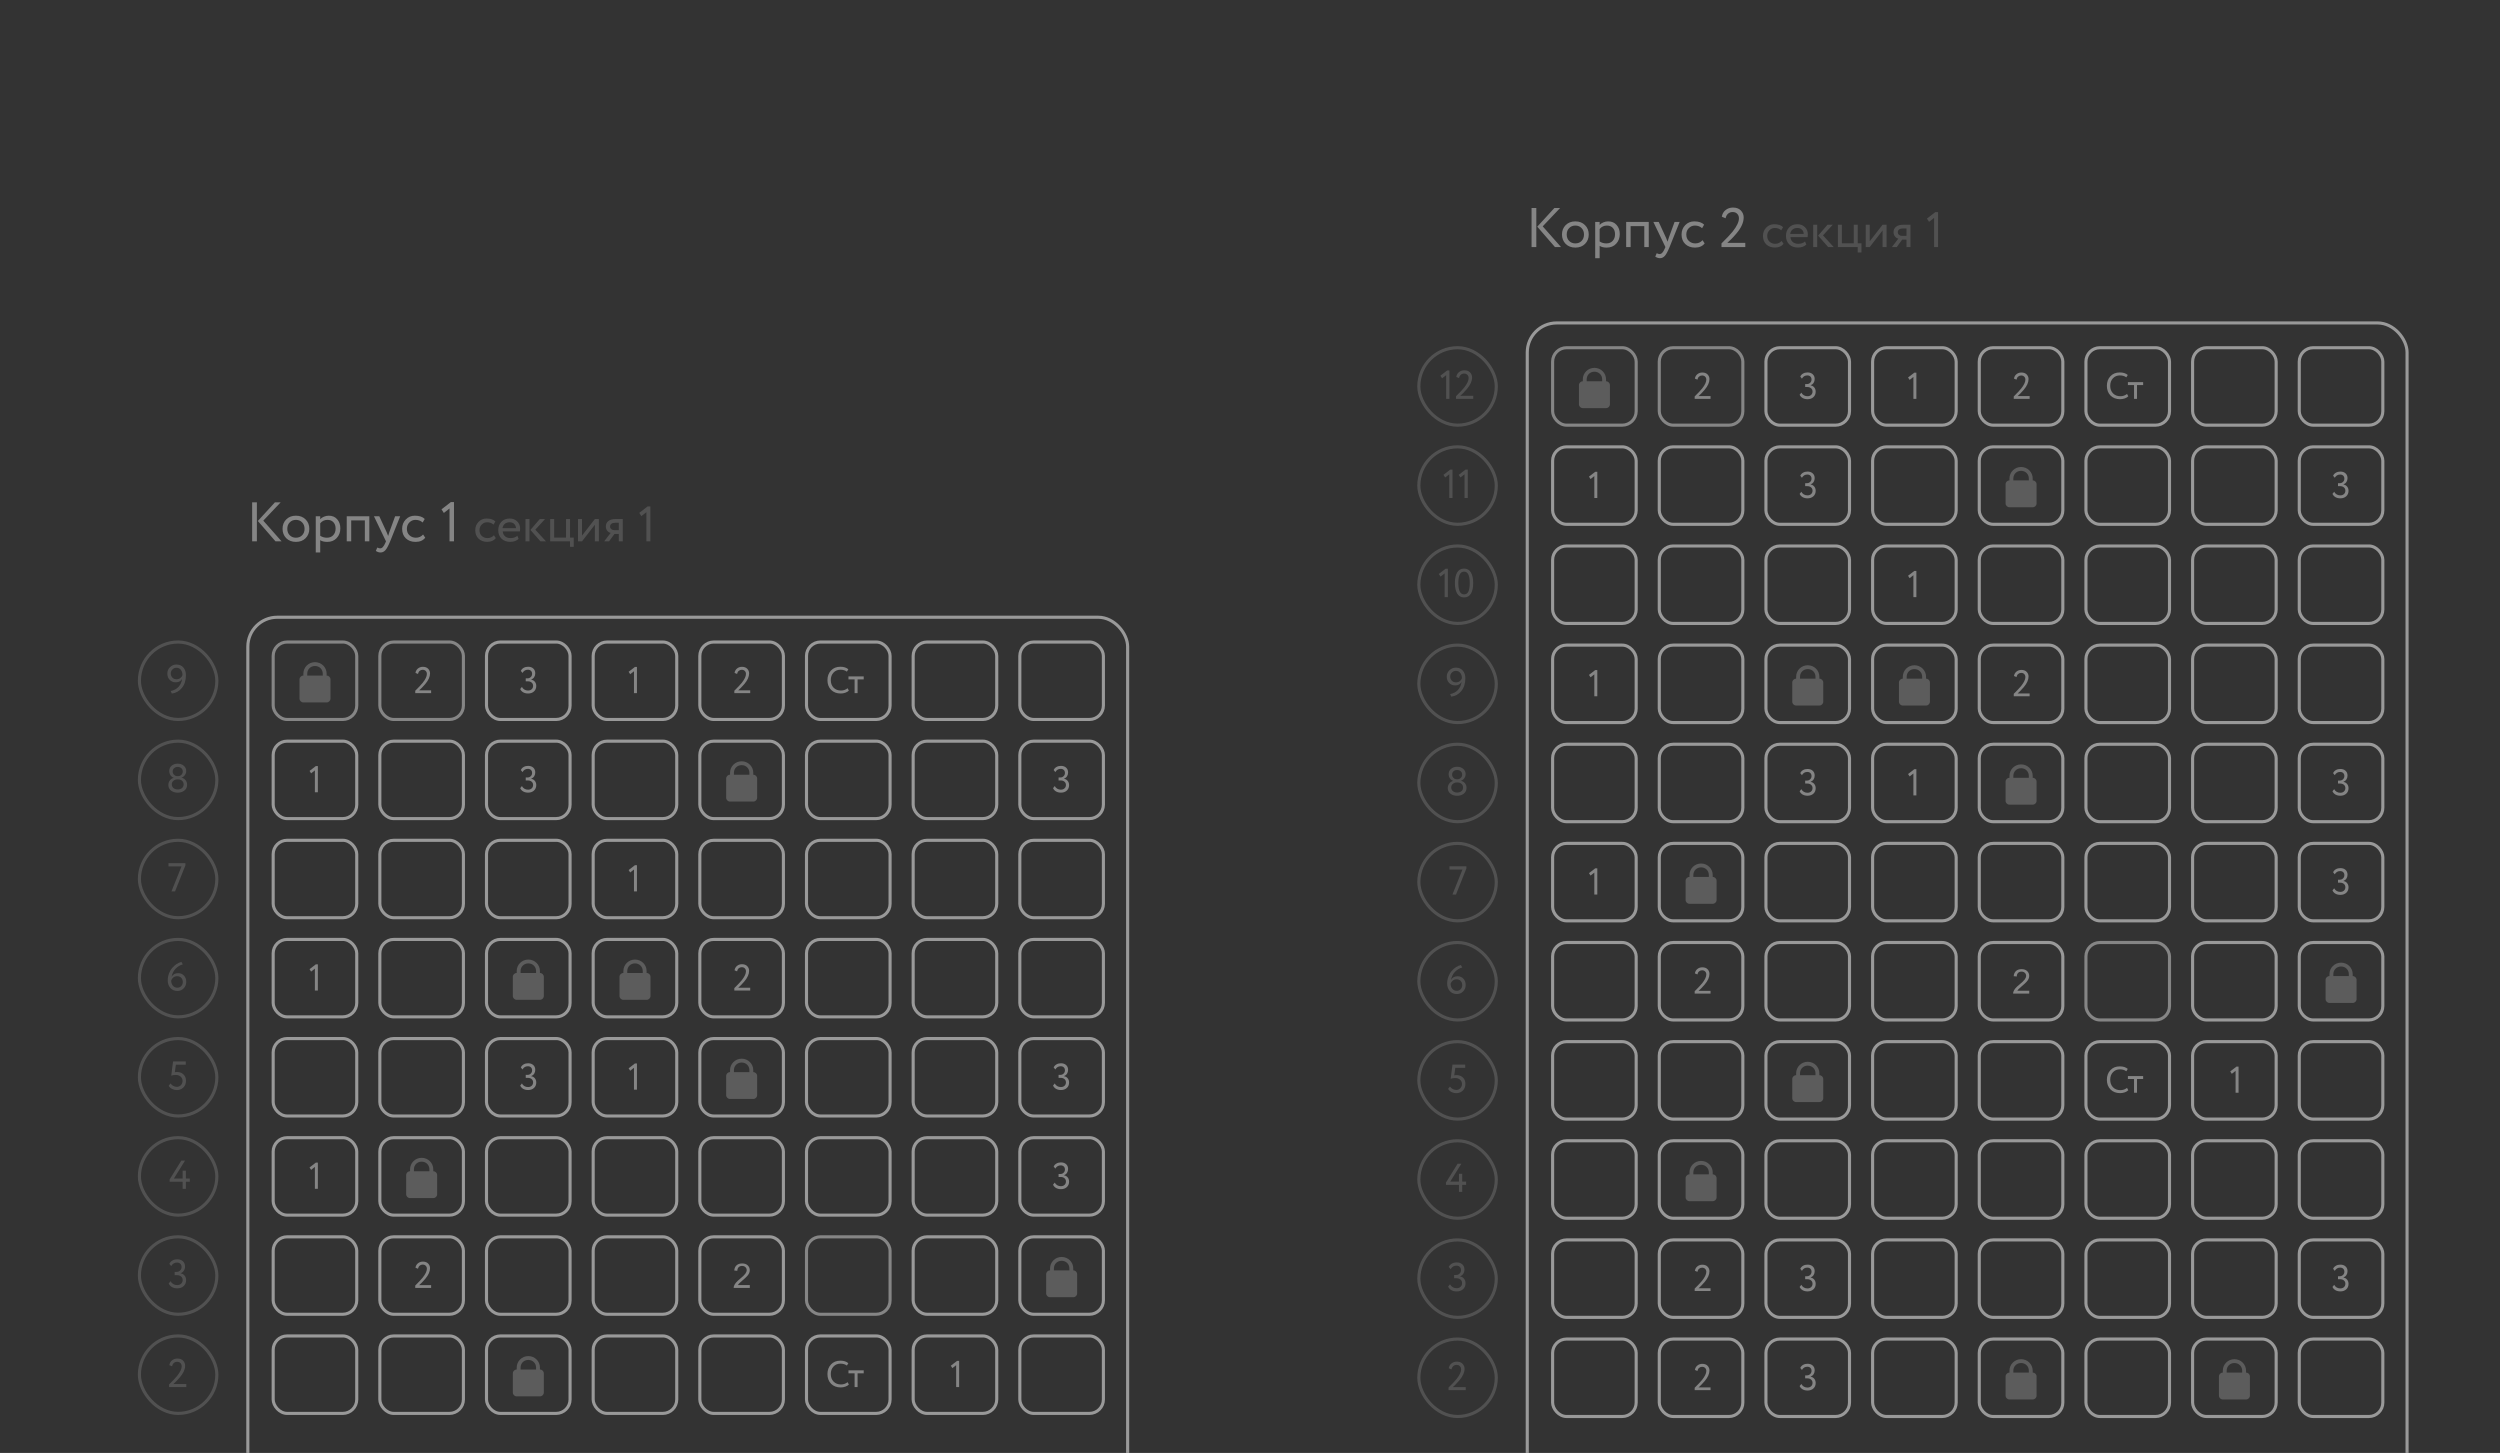 <?xml version="1.0" encoding="UTF-8"?>
<svg width="807px" height="469px" viewBox="0 0 807 469" version="1.1" xmlns="http://www.w3.org/2000/svg" xmlns:xlink="http://www.w3.org/1999/xlink">
    <rect x="0" y="0" width="807" height="469" fill="#333333" stroke="none"/>
    <title>Artboard</title>
    <g id="Artboard" stroke="none" stroke-width="1" fill="none" fill-rule="evenodd" opacity="0.5">
        <g id="background-img-chess" transform="translate(45, 67)">
            <g id="Group" transform="translate(413, 0)">
                <rect id="Rectangle" stroke="#FFFFFF" x="43.182" y="365.244" width="26.976" height="25" rx="4.5"></rect>
                <rect id="Rectangle" stroke="#FFFFFF" x="112.043" y="365.244" width="26.976" height="25" rx="4.5"></rect>
                <path d="M125.464,381.864 C124.872,381.864 124.352,381.74 123.904,381.492 C123.464,381.244 123.136,380.888 122.92,380.424 L123.472,379.74 C123.664,380.108 123.936,380.396 124.288,380.604 C124.64,380.804 125.02,380.904 125.428,380.904 C125.932,380.904 126.332,380.764 126.628,380.484 C126.932,380.204 127.084,379.84 127.084,379.392 C127.084,378.944 126.924,378.588 126.604,378.324 C126.292,378.06 125.88,377.928 125.368,377.928 L124.708,377.928 L124.708,376.968 L125.308,376.968 C125.7,376.968 126.036,376.832 126.316,376.56 C126.612,376.288 126.76,375.94 126.76,375.516 C126.76,375.1 126.636,374.776 126.388,374.544 C126.148,374.304 125.816,374.184 125.392,374.184 C124.632,374.184 124.056,374.532 123.664,375.228 L123.124,374.568 C123.316,374.144 123.616,373.816 124.024,373.584 C124.44,373.344 124.92,373.224 125.464,373.224 C126.168,373.224 126.728,373.416 127.144,373.8 C127.568,374.184 127.78,374.7 127.78,375.348 C127.78,375.812 127.668,376.22 127.444,376.572 C127.22,376.924 126.896,377.188 126.472,377.364 L126.472,377.4 C126.968,377.48 127.364,377.708 127.66,378.084 C127.956,378.46 128.104,378.908 128.104,379.428 C128.104,380.164 127.856,380.756 127.36,381.204 C126.872,381.644 126.24,381.864 125.464,381.864 Z" id="Path" fill-opacity="0.8" fill="#FFFFFF" fill-rule="nonzero"></path>
                <rect id="Rectangle" stroke="#FFFFFF" x="180.906" y="365.244" width="26.976" height="25" rx="4.5"></rect>
                <g transform="translate(189.406, 371.744)" fill="#FFFFFF" fill-opacity="0.4" fill-rule="nonzero" id="Shape">
                    <path d="M5,0 C2.923,0 1.25,1.657 1.25,3.714 L1.25,4.333 C0.563,4.333 0,4.89 0,5.571 L0,11.762 C0,12.443 0.563,13 1.25,13 L8.75,13 C9.438,13 10,12.443 10,11.762 L10,5.571 C10,4.89 9.438,4.333 8.75,4.333 L8.75,3.714 C8.75,1.657 7.078,0 5,0 Z M5,1.238 C6.423,1.238 7.5,2.305 7.5,3.714 L7.5,4.333 L2.5,4.333 L2.5,3.714 C2.5,2.305 3.578,1.238 5,1.238 Z"></path>
                </g>
                <rect id="Rectangle" stroke="#FFFFFF" x="215.34" y="365.244" width="26.976" height="25" rx="4.5"></rect>
                <g transform="translate(77.613, 365.244)">
                    <rect id="Rectangle" stroke="#FFFFFF" x="5.68434189e-14" y="0" width="26.976" height="25" rx="4.5"></rect>
                    <path d="M16.551,16.5 L11.427,16.5 L11.427,15.72 C12.515,14.656 13.315,13.808 13.827,13.176 C14.731,12.04 15.183,11.088 15.183,10.32 C15.183,9.92 15.059,9.596 14.811,9.348 C14.571,9.092 14.239,8.964 13.815,8.964 C13.447,8.964 13.123,9.084 12.843,9.324 C12.571,9.556 12.395,9.884 12.315,10.308 L11.499,9.972 C11.595,9.372 11.863,8.896 12.303,8.544 C12.751,8.184 13.283,8.004 13.899,8.004 C14.635,8.004 15.203,8.216 15.603,8.64 C16.003,9.064 16.203,9.56 16.203,10.128 C16.203,11.208 15.687,12.356 14.655,13.572 C14.191,14.116 13.819,14.524 13.539,14.796 C13.299,15.036 13.011,15.304 12.675,15.6 L16.551,15.6 L16.551,16.5 Z" id="Path" fill-opacity="0.8" fill="#FFFFFF" fill-rule="nonzero"></path>
                </g>
                <rect id="Rectangle" stroke="#FFFFFF" x="284.201" y="365.244" width="26.976" height="25" rx="4.5"></rect>
                <rect id="Rectangle" stroke="#FFFFFF" x="146.477" y="365.244" width="26.976" height="25" rx="4.5"></rect>
                <rect id="Rectangle" stroke="#FFFFFF" x="249.77" y="365.244" width="26.976" height="25" rx="4.5"></rect>
                <g transform="translate(258.27, 371.744)" fill="#FFFFFF" fill-opacity="0.4" fill-rule="nonzero" id="Shape">
                    <path d="M5,0 C2.922,0 1.25,1.657 1.25,3.714 L1.25,4.333 C0.562,4.333 0,4.89 0,5.571 L0,11.762 C0,12.443 0.562,13 1.25,13 L8.75,13 C9.437,13 10,12.443 10,11.762 L10,5.571 C10,4.89 9.437,4.333 8.75,4.333 L8.75,3.714 C8.75,1.657 7.077,0 5,0 Z M5,1.238 C6.422,1.238 7.5,2.305 7.5,3.714 L7.5,4.333 L2.5,4.333 L2.5,3.714 C2.5,2.305 3.577,1.238 5,1.238 Z"></path>
                </g>
                <rect id="Rectangle" stroke="#FFFFFF" x="43.182" y="333.244" width="26.976" height="25" rx="4.5"></rect>
                <rect id="Rectangle" stroke="#FFFFFF" x="112.043" y="333.244" width="26.976" height="25" rx="4.5"></rect>
                <path d="M125.464,349.864 C124.872,349.864 124.352,349.74 123.904,349.492 C123.464,349.244 123.136,348.888 122.92,348.424 L123.472,347.74 C123.664,348.108 123.936,348.396 124.288,348.604 C124.64,348.804 125.02,348.904 125.428,348.904 C125.932,348.904 126.332,348.764 126.628,348.484 C126.932,348.204 127.084,347.84 127.084,347.392 C127.084,346.944 126.924,346.588 126.604,346.324 C126.292,346.06 125.88,345.928 125.368,345.928 L124.708,345.928 L124.708,344.968 L125.308,344.968 C125.7,344.968 126.036,344.832 126.316,344.56 C126.612,344.288 126.76,343.94 126.76,343.516 C126.76,343.1 126.636,342.776 126.388,342.544 C126.148,342.304 125.816,342.184 125.392,342.184 C124.632,342.184 124.056,342.532 123.664,343.228 L123.124,342.568 C123.316,342.144 123.616,341.816 124.024,341.584 C124.44,341.344 124.92,341.224 125.464,341.224 C126.168,341.224 126.728,341.416 127.144,341.8 C127.568,342.184 127.78,342.7 127.78,343.348 C127.78,343.812 127.668,344.22 127.444,344.572 C127.22,344.924 126.896,345.188 126.472,345.364 L126.472,345.4 C126.968,345.48 127.364,345.708 127.66,346.084 C127.956,346.46 128.104,346.908 128.104,347.428 C128.104,348.164 127.856,348.756 127.36,349.204 C126.872,349.644 126.24,349.864 125.464,349.864 Z" id="Path" fill-opacity="0.8" fill="#FFFFFF" fill-rule="nonzero"></path>
                <rect id="Rectangle" stroke="#FFFFFF" x="180.906" y="333.244" width="26.976" height="25" rx="4.5"></rect>
                <rect id="Rectangle" stroke="#FFFFFF" x="249.77" y="333.244" width="26.976" height="25" rx="4.5"></rect>
                <rect id="Rectangle" stroke="#FFFFFF" x="146.477" y="333.244" width="26.976" height="25" rx="4.5"></rect>
                <rect id="Rectangle" stroke="#FFFFFF" x="284.201" y="333.244" width="26.976" height="25" rx="4.5"></rect>
                <path d="M297.464,349.864 C296.872,349.864 296.352,349.74 295.904,349.492 C295.464,349.244 295.136,348.888 294.92,348.424 L295.472,347.74 C295.664,348.108 295.936,348.396 296.288,348.604 C296.64,348.804 297.02,348.904 297.428,348.904 C297.932,348.904 298.332,348.764 298.628,348.484 C298.932,348.204 299.084,347.84 299.084,347.392 C299.084,346.944 298.924,346.588 298.604,346.324 C298.292,346.06 297.88,345.928 297.368,345.928 L296.708,345.928 L296.708,344.968 L297.308,344.968 C297.7,344.968 298.036,344.832 298.316,344.56 C298.612,344.288 298.76,343.94 298.76,343.516 C298.76,343.1 298.636,342.776 298.388,342.544 C298.148,342.304 297.816,342.184 297.392,342.184 C296.632,342.184 296.056,342.532 295.664,343.228 L295.124,342.568 C295.316,342.144 295.616,341.816 296.024,341.584 C296.44,341.344 296.92,341.224 297.464,341.224 C298.168,341.224 298.728,341.416 299.144,341.8 C299.568,342.184 299.78,342.7 299.78,343.348 C299.78,343.812 299.668,344.22 299.444,344.572 C299.22,344.924 298.896,345.188 298.472,345.364 L298.472,345.4 C298.968,345.48 299.364,345.708 299.66,346.084 C299.956,346.46 300.104,346.908 300.104,347.428 C300.104,348.164 299.856,348.756 299.36,349.204 C298.872,349.644 298.24,349.864 297.464,349.864 Z" id="Path" fill-opacity="0.8" fill="#FFFFFF" fill-rule="nonzero"></path>
                <rect id="Rectangle" stroke="#FFFFFF" x="77.613" y="333.244" width="26.976" height="25" rx="4.5"></rect>
                <path d="M94.164,349.744 L89.04,349.744 L89.04,348.964 C90.128,347.9 90.928,347.052 91.44,346.42 C92.344,345.284 92.796,344.332 92.796,343.564 C92.796,343.164 92.672,342.84 92.424,342.592 C92.184,342.336 91.852,342.208 91.428,342.208 C91.06,342.208 90.736,342.328 90.456,342.568 C90.184,342.8 90.008,343.128 89.928,343.552 L89.112,343.216 C89.208,342.616 89.476,342.14 89.916,341.788 C90.364,341.428 90.896,341.248 91.512,341.248 C92.248,341.248 92.816,341.46 93.216,341.884 C93.616,342.308 93.816,342.804 93.816,343.372 C93.816,344.452 93.3,345.6 92.268,346.816 C91.804,347.36 91.432,347.768 91.152,348.04 C90.912,348.28 90.624,348.548 90.288,348.844 L94.164,348.844 L94.164,349.744 Z" id="Path" fill-opacity="0.8" fill="#FFFFFF" fill-rule="nonzero"></path>
                <rect id="Rectangle" stroke="#FFFFFF" x="215.34" y="333.244" width="26.976" height="25" rx="4.5"></rect>
                <rect id="Rectangle" stroke="#FFFFFF" x="43.182" y="301.244" width="26.976" height="25" rx="4.5"></rect>
                <rect id="Rectangle" stroke="#FFFFFF" x="146.477" y="301.244" width="26.976" height="25" rx="4.5"></rect>
                <rect id="Rectangle" stroke="#FFFFFF" x="215.34" y="301.244" width="26.976" height="25" rx="4.5"></rect>
                <rect id="Rectangle" stroke="#FFFFFF" x="284.201" y="301.244" width="26.976" height="25" rx="4.5"></rect>
                <rect id="Rectangle" stroke="#FFFFFF" x="112.043" y="301.244" width="26.976" height="25" rx="4.5"></rect>
                <rect id="Rectangle" stroke="#FFFFFF" x="249.77" y="301.244" width="26.976" height="25" rx="4.5"></rect>
                <rect id="Rectangle" stroke="#FFFFFF" x="77.613" y="301.244" width="26.976" height="25" rx="4.5"></rect>
                <g transform="translate(86.113, 307.744)" fill="#FFFFFF" fill-opacity="0.4" fill-rule="nonzero" id="Shape">
                    <path d="M5,0 C2.923,0 1.25,1.657 1.25,3.714 L1.25,4.333 C0.563,4.333 0,4.89 0,5.571 L0,11.762 C0,12.443 0.563,13 1.25,13 L8.75,13 C9.438,13 10,12.443 10,11.762 L10,5.571 C10,4.89 9.438,4.333 8.75,4.333 L8.75,3.714 C8.75,1.657 7.078,0 5,0 Z M5,1.238 C6.423,1.238 7.5,2.305 7.5,3.714 L7.5,4.333 L2.5,4.333 L2.5,3.714 C2.5,2.305 3.578,1.238 5,1.238 Z"></path>
                </g>
                <rect id="Rectangle" stroke="#FFFFFF" x="180.906" y="301.244" width="26.976" height="25" rx="4.5"></rect>
                <rect id="Rectangle" stroke="#FFFFFF" x="77.613" y="269.244" width="26.976" height="25" rx="4.5"></rect>
                <rect id="Rectangle" stroke="#FFFFFF" x="180.906" y="269.244" width="26.976" height="25" rx="4.5"></rect>
                <rect id="Rectangle" stroke="#FFFFFF" x="249.77" y="269.244" width="26.976" height="25" rx="4.5"></rect>
                <polygon id="Path" fill-opacity="0.8" fill="#FFFFFF" fill-rule="nonzero" points="262.424 279.636 261.92 278.856 263.936 277.296 264.608 277.296 264.608 285.744 263.648 285.744 263.648 278.676"></polygon>
                <rect id="Rectangle" stroke="#FFFFFF" x="112.043" y="269.244" width="26.976" height="25" rx="4.5"></rect>
                <g transform="translate(120.543, 275.744)" fill="#FFFFFF" fill-opacity="0.4" fill-rule="nonzero" id="Shape">
                    <path d="M5,0 C2.923,0 1.25,1.657 1.25,3.714 L1.25,4.333 C0.562,4.333 0,4.89 0,5.571 L0,11.762 C0,12.443 0.562,13 1.25,13 L8.75,13 C9.437,13 10,12.443 10,11.762 L10,5.571 C10,4.89 9.437,4.333 8.75,4.333 L8.75,3.714 C8.75,1.657 7.077,0 5,0 Z M5,1.238 C6.423,1.238 7.5,2.305 7.5,3.714 L7.5,4.333 L2.5,4.333 L2.5,3.714 C2.5,2.305 3.577,1.238 5,1.238 Z"></path>
                </g>
                <rect id="Rectangle" stroke="#FFFFFF" x="215.34" y="269.244" width="26.976" height="25" rx="4.5"></rect>
                <path d="M228.604,284.16 L229.012,284.928 C228.732,285.216 228.352,285.444 227.872,285.612 C227.392,285.78 226.888,285.864 226.36,285.864 C225.104,285.864 224.076,285.472 223.276,284.688 C222.492,283.888 222.1,282.84 222.1,281.544 C222.1,280.296 222.476,279.268 223.228,278.46 C223.98,277.636 225,277.224 226.288,277.224 C227.352,277.224 228.204,277.496 228.844,278.04 L228.376,278.808 C227.816,278.392 227.124,278.184 226.3,278.184 C225.388,278.184 224.64,278.496 224.056,279.12 C223.472,279.736 223.18,280.544 223.18,281.544 C223.18,282.544 223.48,283.356 224.08,283.98 C224.696,284.596 225.488,284.904 226.456,284.904 C227.272,284.904 227.988,284.656 228.604,284.16 Z M230.867,281.304 L228.887,281.304 L228.887,280.344 L233.807,280.344 L233.807,281.304 L231.827,281.304 L231.827,285.744 L230.867,285.744 L230.867,281.304 Z" id="Shape" fill-opacity="0.8" fill="#FFFFFF" fill-rule="nonzero"></path>
                <rect id="Rectangle" stroke="#FFFFFF" x="43.182" y="269.244" width="26.976" height="25" rx="4.5"></rect>
                <rect id="Rectangle" stroke="#FFFFFF" x="284.201" y="269.244" width="26.976" height="25" rx="4.5"></rect>
                <rect id="Rectangle" stroke="#FFFFFF" x="146.477" y="269.244" width="26.976" height="25" rx="4.5"></rect>
                <rect id="Rectangle" stroke="#FFFFFF" x="43.182" y="237.244" width="26.976" height="25" rx="4.5"></rect>
                <rect id="Rectangle" stroke="#FFFFFF" x="112.043" y="237.244" width="26.976" height="25" rx="4.5"></rect>
                <rect id="Rectangle" stroke="#FFFFFF" x="180.906" y="237.244" width="26.976" height="25" rx="4.5"></rect>
                <path d="M197.038,252.815 L197.038,253.744 L191.833,253.744 C191.826,253.511 191.863,253.287 191.946,253.073 C192.078,252.718 192.29,252.369 192.58,252.025 C192.873,251.682 193.296,251.284 193.847,250.833 C194.703,250.131 195.281,249.576 195.582,249.168 C195.883,248.756 196.033,248.368 196.033,248.002 C196.033,247.619 195.895,247.297 195.62,247.036 C195.347,246.771 194.991,246.638 194.551,246.638 C194.085,246.638 193.713,246.778 193.434,247.057 C193.154,247.336 193.013,247.723 193.009,248.217 L192.016,248.115 C192.084,247.374 192.34,246.81 192.784,246.423 C193.228,246.033 193.824,245.838 194.572,245.838 C195.328,245.838 195.926,246.047 196.366,246.466 C196.807,246.885 197.027,247.404 197.027,248.024 C197.027,248.339 196.962,248.649 196.833,248.953 C196.705,249.257 196.49,249.578 196.189,249.914 C195.892,250.251 195.396,250.713 194.701,251.3 C194.121,251.787 193.749,252.118 193.584,252.294 C193.419,252.466 193.283,252.639 193.176,252.815 L197.038,252.815 Z" id="Path" fill-opacity="0.8" fill="#FFFFFF" fill-rule="nonzero"></path>
                <rect id="Rectangle" stroke="#FFFFFF" x="249.77" y="237.244" width="26.976" height="25" rx="4.5"></rect>
                <rect id="Rectangle" stroke="#FFFFFF" x="77.613" y="237.244" width="26.976" height="25" rx="4.5"></rect>
                <path d="M94.164,253.744 L89.04,253.744 L89.04,252.964 C90.128,251.9 90.928,251.052 91.44,250.42 C92.344,249.284 92.796,248.332 92.796,247.564 C92.796,247.164 92.672,246.84 92.424,246.592 C92.184,246.336 91.852,246.208 91.428,246.208 C91.06,246.208 90.736,246.328 90.456,246.568 C90.184,246.8 90.008,247.128 89.928,247.552 L89.112,247.216 C89.208,246.616 89.476,246.14 89.916,245.788 C90.364,245.428 90.896,245.248 91.512,245.248 C92.248,245.248 92.816,245.46 93.216,245.884 C93.616,246.308 93.816,246.804 93.816,247.372 C93.816,248.452 93.3,249.6 92.268,250.816 C91.804,251.36 91.432,251.768 91.152,252.04 C90.912,252.28 90.624,252.548 90.288,252.844 L94.164,252.844 L94.164,253.744 Z" id="Path" fill-opacity="0.8" fill="#FFFFFF" fill-rule="nonzero"></path>
                <rect id="Rectangle" stroke-opacity="0.8" stroke="#FFFFFF" x="215.34" y="237.244" width="26.976" height="25" rx="4.5"></rect>
                <rect id="Rectangle" stroke="#FFFFFF" x="284.201" y="237.244" width="26.976" height="25" rx="4.5"></rect>
                <g transform="translate(292.701, 243.744)" fill="#FFFFFF" fill-opacity="0.4" fill-rule="nonzero" id="Shape">
                    <path d="M5,0 C2.923,0 1.25,1.657 1.25,3.714 L1.25,4.333 C0.563,4.333 0,4.89 0,5.571 L0,11.762 C0,12.443 0.563,13 1.25,13 L8.75,13 C9.438,13 10,12.443 10,11.762 L10,5.571 C10,4.89 9.438,4.333 8.75,4.333 L8.75,3.714 C8.75,1.657 7.078,0 5,0 Z M5,1.238 C6.423,1.238 7.5,2.305 7.5,3.714 L7.5,4.333 L2.5,4.333 L2.5,3.714 C2.5,2.305 3.578,1.238 5,1.238 Z"></path>
                </g>
                <rect id="Rectangle" stroke="#FFFFFF" x="146.477" y="237.244" width="26.976" height="25" rx="4.5"></rect>
                <rect id="Rectangle" stroke="#FFFFFF" x="77.613" y="205.244" width="26.976" height="25" rx="4.5"></rect>
                <g transform="translate(86.113, 211.744)" fill="#FFFFFF" fill-opacity="0.4" fill-rule="nonzero" id="Shape">
                    <path d="M5,0 C2.923,0 1.25,1.657 1.25,3.714 L1.25,4.333 C0.563,4.333 0,4.89 0,5.571 L0,11.762 C0,12.443 0.563,13 1.25,13 L8.75,13 C9.438,13 10,12.443 10,11.762 L10,5.571 C10,4.89 9.438,4.333 8.75,4.333 L8.75,3.714 C8.75,1.657 7.078,0 5,0 Z M5,1.238 C6.423,1.238 7.5,2.305 7.5,3.714 L7.5,4.333 L2.5,4.333 L2.5,3.714 C2.5,2.305 3.578,1.238 5,1.238 Z"></path>
                </g>
                <rect id="Rectangle" stroke="#FFFFFF" x="112.043" y="205.244" width="26.976" height="25" rx="4.5"></rect>
                <rect id="Rectangle" stroke="#FFFFFF" x="180.906" y="205.244" width="26.976" height="25" rx="4.5"></rect>
                <rect id="Rectangle" stroke="#FFFFFF" x="249.77" y="205.244" width="26.976" height="25" rx="4.5"></rect>
                <rect id="Rectangle" stroke="#FFFFFF" x="43.182" y="205.244" width="26.976" height="25" rx="4.5"></rect>
                <polygon id="Path" fill-opacity="0.8" fill="#FFFFFF" fill-rule="nonzero" points="55.424 215.636 54.92 214.856 56.936 213.296 57.608 213.296 57.608 221.744 56.648 221.744 56.648 214.676"></polygon>
                <rect id="Rectangle" stroke="#FFFFFF" x="146.477" y="205.244" width="26.976" height="25" rx="4.5"></rect>
                <rect id="Rectangle" stroke="#FFFFFF" x="284.201" y="205.244" width="26.976" height="25" rx="4.5"></rect>
                <path d="M297.464,221.864 C296.872,221.864 296.352,221.74 295.904,221.492 C295.464,221.244 295.136,220.888 294.92,220.424 L295.472,219.74 C295.664,220.108 295.936,220.396 296.288,220.604 C296.64,220.804 297.02,220.904 297.428,220.904 C297.932,220.904 298.332,220.764 298.628,220.484 C298.932,220.204 299.084,219.84 299.084,219.392 C299.084,218.944 298.924,218.588 298.604,218.324 C298.292,218.06 297.88,217.928 297.368,217.928 L296.708,217.928 L296.708,216.968 L297.308,216.968 C297.7,216.968 298.036,216.832 298.316,216.56 C298.612,216.288 298.76,215.94 298.76,215.516 C298.76,215.1 298.636,214.776 298.388,214.544 C298.148,214.304 297.816,214.184 297.392,214.184 C296.632,214.184 296.056,214.532 295.664,215.228 L295.124,214.568 C295.316,214.144 295.616,213.816 296.024,213.584 C296.44,213.344 296.92,213.224 297.464,213.224 C298.168,213.224 298.728,213.416 299.144,213.8 C299.568,214.184 299.78,214.7 299.78,215.348 C299.78,215.812 299.668,216.22 299.444,216.572 C299.22,216.924 298.896,217.188 298.472,217.364 L298.472,217.4 C298.968,217.48 299.364,217.708 299.66,218.084 C299.956,218.46 300.104,218.908 300.104,219.428 C300.104,220.164 299.856,220.756 299.36,221.204 C298.872,221.644 298.24,221.864 297.464,221.864 Z" id="Path" fill-opacity="0.8" fill="#FFFFFF" fill-rule="nonzero"></path>
                <rect id="Rectangle" stroke="#FFFFFF" x="215.34" y="205.244" width="26.976" height="25" rx="4.5"></rect>
                <rect id="Rectangle" stroke="#FFFFFF" x="43.182" y="173.244" width="26.976" height="25" rx="4.5"></rect>
                <rect id="Rectangle" stroke="#FFFFFF" x="112.043" y="173.244" width="26.976" height="25" rx="4.5"></rect>
                <path d="M125.464,189.864 C124.872,189.864 124.352,189.74 123.904,189.492 C123.464,189.244 123.136,188.888 122.92,188.424 L123.472,187.74 C123.664,188.108 123.936,188.396 124.288,188.604 C124.64,188.804 125.02,188.904 125.428,188.904 C125.932,188.904 126.332,188.764 126.628,188.484 C126.932,188.204 127.084,187.84 127.084,187.392 C127.084,186.944 126.924,186.588 126.604,186.324 C126.292,186.06 125.88,185.928 125.368,185.928 L124.708,185.928 L124.708,184.968 L125.308,184.968 C125.7,184.968 126.036,184.832 126.316,184.56 C126.612,184.288 126.76,183.94 126.76,183.516 C126.76,183.1 126.636,182.776 126.388,182.544 C126.148,182.304 125.816,182.184 125.392,182.184 C124.632,182.184 124.056,182.532 123.664,183.228 L123.124,182.568 C123.316,182.144 123.616,181.816 124.024,181.584 C124.44,181.344 124.92,181.224 125.464,181.224 C126.168,181.224 126.728,181.416 127.144,181.8 C127.568,182.184 127.78,182.7 127.78,183.348 C127.78,183.812 127.668,184.22 127.444,184.572 C127.22,184.924 126.896,185.188 126.472,185.364 L126.472,185.4 C126.968,185.48 127.364,185.708 127.66,186.084 C127.956,186.46 128.104,186.908 128.104,187.428 C128.104,188.164 127.856,188.756 127.36,189.204 C126.872,189.644 126.24,189.864 125.464,189.864 Z" id="Path" fill-opacity="0.8" fill="#FFFFFF" fill-rule="nonzero"></path>
                <rect id="Rectangle" stroke="#FFFFFF" x="180.906" y="173.244" width="26.976" height="25" rx="4.5"></rect>
                <g transform="translate(189.406, 179.744)" fill="#FFFFFF" fill-opacity="0.4" fill-rule="nonzero" id="Shape">
                    <path d="M5,0 C2.923,0 1.25,1.657 1.25,3.714 L1.25,4.333 C0.563,4.333 0,4.89 0,5.571 L0,11.762 C0,12.443 0.563,13 1.25,13 L8.75,13 C9.438,13 10,12.443 10,11.762 L10,5.571 C10,4.89 9.438,4.333 8.75,4.333 L8.75,3.714 C8.75,1.657 7.078,0 5,0 Z M5,1.238 C6.423,1.238 7.5,2.305 7.5,3.714 L7.5,4.333 L2.5,4.333 L2.5,3.714 C2.5,2.305 3.578,1.238 5,1.238 Z"></path>
                </g>
                <rect id="Rectangle" stroke="#FFFFFF" x="215.34" y="173.244" width="26.976" height="25" rx="4.5"></rect>
                <rect id="Rectangle" stroke="#FFFFFF" x="284.201" y="173.244" width="26.976" height="25" rx="4.5"></rect>
                <path d="M297.464,189.864 C296.872,189.864 296.352,189.74 295.904,189.492 C295.464,189.244 295.136,188.888 294.92,188.424 L295.472,187.74 C295.664,188.108 295.936,188.396 296.288,188.604 C296.64,188.804 297.02,188.904 297.428,188.904 C297.932,188.904 298.332,188.764 298.628,188.484 C298.932,188.204 299.084,187.84 299.084,187.392 C299.084,186.944 298.924,186.588 298.604,186.324 C298.292,186.06 297.88,185.928 297.368,185.928 L296.708,185.928 L296.708,184.968 L297.308,184.968 C297.7,184.968 298.036,184.832 298.316,184.56 C298.612,184.288 298.76,183.94 298.76,183.516 C298.76,183.1 298.636,182.776 298.388,182.544 C298.148,182.304 297.816,182.184 297.392,182.184 C296.632,182.184 296.056,182.532 295.664,183.228 L295.124,182.568 C295.316,182.144 295.616,181.816 296.024,181.584 C296.44,181.344 296.92,181.224 297.464,181.224 C298.168,181.224 298.728,181.416 299.144,181.8 C299.568,182.184 299.78,182.7 299.78,183.348 C299.78,183.812 299.668,184.22 299.444,184.572 C299.22,184.924 298.896,185.188 298.472,185.364 L298.472,185.4 C298.968,185.48 299.364,185.708 299.66,186.084 C299.956,186.46 300.104,186.908 300.104,187.428 C300.104,188.164 299.856,188.756 299.36,189.204 C298.872,189.644 298.24,189.864 297.464,189.864 Z" id="Path" fill-opacity="0.8" fill="#FFFFFF" fill-rule="nonzero"></path>
                <rect id="Rectangle" stroke="#FFFFFF" x="146.477" y="173.244" width="26.976" height="25" rx="4.5"></rect>
                <polygon id="Path" fill-opacity="0.8" fill="#FFFFFF" fill-rule="nonzero" points="158.424 183.636 157.92 182.856 159.936 181.296 160.608 181.296 160.608 189.744 159.648 189.744 159.648 182.676"></polygon>
                <rect id="Rectangle" stroke="#FFFFFF" x="249.77" y="173.244" width="26.976" height="25" rx="4.5"></rect>
                <rect id="Rectangle" stroke="#FFFFFF" x="77.613" y="173.244" width="26.976" height="25" rx="4.5"></rect>
                <rect id="Rectangle" stroke="#FFFFFF" x="77.613" y="141.244" width="26.976" height="25" rx="4.5"></rect>
                <rect id="Rectangle" stroke="#FFFFFF" x="215.34" y="141.244" width="26.976" height="25" rx="4.5"></rect>
                <rect id="Rectangle" stroke="#FFFFFF" x="284.201" y="141.244" width="26.976" height="25" rx="4.5"></rect>
                <rect id="Rectangle" stroke="#FFFFFF" x="112.043" y="141.244" width="26.976" height="25" rx="4.5"></rect>
                <g transform="translate(120.543, 147.744)" fill="#FFFFFF" fill-opacity="0.4" fill-rule="nonzero" id="Shape">
                    <path d="M5,0 C2.923,0 1.25,1.657 1.25,3.714 L1.25,4.333 C0.562,4.333 0,4.89 0,5.571 L0,11.762 C0,12.443 0.562,13 1.25,13 L8.75,13 C9.437,13 10,12.443 10,11.762 L10,5.571 C10,4.89 9.437,4.333 8.75,4.333 L8.75,3.714 C8.75,1.657 7.077,0 5,0 Z M5,1.238 C6.423,1.238 7.5,2.305 7.5,3.714 L7.5,4.333 L2.5,4.333 L2.5,3.714 C2.5,2.305 3.577,1.238 5,1.238 Z"></path>
                </g>
                <rect id="Rectangle" stroke="#FFFFFF" x="180.906" y="141.244" width="26.976" height="25" rx="4.5"></rect>
                <path d="M197.164,157.744 L192.04,157.744 L192.04,156.964 C193.128,155.9 193.928,155.052 194.44,154.42 C195.344,153.284 195.796,152.332 195.796,151.564 C195.796,151.164 195.672,150.84 195.424,150.592 C195.184,150.336 194.852,150.208 194.428,150.208 C194.06,150.208 193.736,150.328 193.456,150.568 C193.184,150.8 193.008,151.128 192.928,151.552 L192.112,151.216 C192.208,150.616 192.476,150.14 192.916,149.788 C193.364,149.428 193.896,149.248 194.512,149.248 C195.248,149.248 195.816,149.46 196.216,149.884 C196.616,150.308 196.816,150.804 196.816,151.372 C196.816,152.452 196.3,153.6 195.268,154.816 C194.804,155.36 194.432,155.768 194.152,156.04 C193.912,156.28 193.624,156.548 193.288,156.844 L197.164,156.844 L197.164,157.744 Z" id="Path" fill-opacity="0.8" fill="#FFFFFF" fill-rule="nonzero"></path>
                <rect id="Rectangle" stroke="#FFFFFF" x="146.477" y="141.244" width="26.976" height="25" rx="4.5"></rect>
                <g transform="translate(154.977, 147.744)" fill="#FFFFFF" fill-opacity="0.4" fill-rule="nonzero" id="Shape">
                    <path d="M5,0 C2.922,0 1.25,1.657 1.25,3.714 L1.25,4.333 C0.562,4.333 0,4.89 0,5.571 L0,11.762 C0,12.443 0.562,13 1.25,13 L8.75,13 C9.437,13 10,12.443 10,11.762 L10,5.571 C10,4.89 9.437,4.333 8.75,4.333 L8.75,3.714 C8.75,1.657 7.077,0 5,0 Z M5,1.238 C6.422,1.238 7.5,2.305 7.5,3.714 L7.5,4.333 L2.5,4.333 L2.5,3.714 C2.5,2.305 3.577,1.238 5,1.238 Z"></path>
                </g>
                <rect id="Rectangle" stroke="#FFFFFF" x="43.182" y="141.244" width="26.976" height="25" rx="4.5"></rect>
                <polygon id="Path" fill-opacity="0.8" fill="#FFFFFF" fill-rule="nonzero" points="55.424 151.636 54.92 150.856 56.936 149.296 57.608 149.296 57.608 157.744 56.648 157.744 56.648 150.676"></polygon>
                <rect id="Rectangle" stroke="#FFFFFF" x="249.77" y="141.244" width="26.976" height="25" rx="4.5"></rect>
                <rect id="Rectangle" stroke="#FFFFFF" x="77.613" y="109.244" width="26.976" height="25" rx="4.5"></rect>
                <rect id="Rectangle" stroke="#FFFFFF" x="146.477" y="109.244" width="26.976" height="25" rx="4.5"></rect>
                <polygon id="Path" fill-opacity="0.8" fill="#FFFFFF" fill-rule="nonzero" points="158.424 119.636 157.92 118.856 159.936 117.296 160.608 117.296 160.608 125.744 159.648 125.744 159.648 118.676"></polygon>
                <rect id="Rectangle" stroke="#FFFFFF" x="215.34" y="109.244" width="26.976" height="25" rx="4.5"></rect>
                <rect id="Rectangle" stroke="#FFFFFF" x="284.201" y="109.244" width="26.976" height="25" rx="4.5"></rect>
                <rect id="Rectangle" stroke="#FFFFFF" x="43.182" y="109.244" width="26.976" height="25" rx="4.5"></rect>
                <rect id="Rectangle" stroke="#FFFFFF" x="180.906" y="109.244" width="26.976" height="25" rx="4.5"></rect>
                <rect id="Rectangle" stroke="#FFFFFF" x="112.043" y="109.244" width="26.976" height="25" rx="4.5"></rect>
                <rect id="Rectangle" stroke="#FFFFFF" x="249.77" y="109.244" width="26.976" height="25" rx="4.5"></rect>
                <rect id="Rectangle" stroke="#FFFFFF" x="77.613" y="77.244" width="26.976" height="25" rx="4.5"></rect>
                <rect id="Rectangle" stroke="#FFFFFF" x="146.477" y="77.244" width="26.976" height="25" rx="4.5"></rect>
                <rect id="Rectangle" stroke="#FFFFFF" x="249.77" y="77.244" width="26.976" height="25" rx="4.5"></rect>
                <rect id="Rectangle" stroke="#FFFFFF" x="43.182" y="77.244" width="26.976" height="25" rx="4.5"></rect>
                <polygon id="Path" fill-opacity="0.8" fill="#FFFFFF" fill-rule="nonzero" points="55.424 87.636 54.92 86.856 56.936 85.296 57.608 85.296 57.608 93.744 56.648 93.744 56.648 86.676"></polygon>
                <rect id="Rectangle" stroke="#FFFFFF" x="180.906" y="77.244" width="26.976" height="25" rx="4.5"></rect>
                <g transform="translate(189.406, 83.744)" fill="#FFFFFF" fill-opacity="0.4" fill-rule="nonzero" id="Shape">
                    <path d="M5,0 C2.923,0 1.25,1.657 1.25,3.714 L1.25,4.333 C0.563,4.333 0,4.891 0,5.571 L0,11.762 C0,12.443 0.563,13 1.25,13 L8.75,13 C9.438,13 10,12.443 10,11.762 L10,5.571 C10,4.891 9.438,4.333 8.75,4.333 L8.75,3.714 C8.75,1.657 7.078,0 5,0 Z M5,1.238 C6.423,1.238 7.5,2.305 7.5,3.714 L7.5,4.333 L2.5,4.333 L2.5,3.714 C2.5,2.305 3.578,1.238 5,1.238 Z"></path>
                </g>
                <rect id="Rectangle" stroke="#FFFFFF" x="284.201" y="77.244" width="26.976" height="25" rx="4.5"></rect>
                <path d="M297.464,93.864 C296.872,93.864 296.352,93.74 295.904,93.492 C295.464,93.244 295.136,92.888 294.92,92.424 L295.472,91.74 C295.664,92.108 295.936,92.396 296.288,92.604 C296.64,92.804 297.02,92.904 297.428,92.904 C297.932,92.904 298.332,92.764 298.628,92.484 C298.932,92.204 299.084,91.84 299.084,91.392 C299.084,90.944 298.924,90.588 298.604,90.324 C298.292,90.06 297.88,89.928 297.368,89.928 L296.708,89.928 L296.708,88.968 L297.308,88.968 C297.7,88.968 298.036,88.832 298.316,88.56 C298.612,88.288 298.76,87.94 298.76,87.516 C298.76,87.1 298.636,86.776 298.388,86.544 C298.148,86.304 297.816,86.184 297.392,86.184 C296.632,86.184 296.056,86.532 295.664,87.228 L295.124,86.568 C295.316,86.144 295.616,85.816 296.024,85.584 C296.44,85.344 296.92,85.224 297.464,85.224 C298.168,85.224 298.728,85.416 299.144,85.8 C299.568,86.184 299.78,86.7 299.78,87.348 C299.78,87.812 299.668,88.22 299.444,88.572 C299.22,88.924 298.896,89.188 298.472,89.364 L298.472,89.4 C298.968,89.48 299.364,89.708 299.66,90.084 C299.956,90.46 300.104,90.908 300.104,91.428 C300.104,92.164 299.856,92.756 299.36,93.204 C298.872,93.644 298.24,93.864 297.464,93.864 Z" id="Path" fill-opacity="0.8" fill="#FFFFFF" fill-rule="nonzero"></path>
                <rect id="Rectangle" stroke="#FFFFFF" x="112.043" y="77.244" width="26.976" height="25" rx="4.5"></rect>
                <path d="M125.464,93.864 C124.872,93.864 124.352,93.74 123.904,93.492 C123.464,93.244 123.136,92.888 122.92,92.424 L123.472,91.74 C123.664,92.108 123.936,92.396 124.288,92.604 C124.64,92.804 125.02,92.904 125.428,92.904 C125.932,92.904 126.332,92.764 126.628,92.484 C126.932,92.204 127.084,91.84 127.084,91.392 C127.084,90.944 126.924,90.588 126.604,90.324 C126.292,90.06 125.88,89.928 125.368,89.928 L124.708,89.928 L124.708,88.968 L125.308,88.968 C125.7,88.968 126.036,88.832 126.316,88.56 C126.612,88.288 126.76,87.94 126.76,87.516 C126.76,87.1 126.636,86.776 126.388,86.544 C126.148,86.304 125.816,86.184 125.392,86.184 C124.632,86.184 124.056,86.532 123.664,87.228 L123.124,86.568 C123.316,86.144 123.616,85.816 124.024,85.584 C124.44,85.344 124.92,85.224 125.464,85.224 C126.168,85.224 126.728,85.416 127.144,85.8 C127.568,86.184 127.78,86.7 127.78,87.348 C127.78,87.812 127.668,88.22 127.444,88.572 C127.22,88.924 126.896,89.188 126.472,89.364 L126.472,89.4 C126.968,89.48 127.364,89.708 127.66,90.084 C127.956,90.46 128.104,90.908 128.104,91.428 C128.104,92.164 127.856,92.756 127.36,93.204 C126.872,93.644 126.24,93.864 125.464,93.864 Z" id="Path" fill-opacity="0.8" fill="#FFFFFF" fill-rule="nonzero"></path>
                <rect id="Rectangle" stroke="#FFFFFF" x="215.34" y="77.244" width="26.976" height="25" rx="4.5"></rect>
                <rect id="Rectangle" stroke-opacity="0.8" stroke="#FFFFFF" x="43.182" y="45.244" width="26.976" height="25" rx="4.5"></rect>
                <g transform="translate(51.682, 51.744)" fill="#FFFFFF" fill-opacity="0.4" fill-rule="nonzero" id="Shape">
                    <path d="M5,0 C2.922,0 1.25,1.657 1.25,3.714 L1.25,4.333 C0.562,4.333 0,4.891 0,5.571 L0,11.762 C0,12.443 0.562,13 1.25,13 L8.75,13 C9.437,13 10,12.443 10,11.762 L10,5.571 C10,4.891 9.437,4.333 8.75,4.333 L8.75,3.714 C8.75,1.657 7.077,0 5,0 Z M5,1.238 C6.422,1.238 7.5,2.305 7.5,3.714 L7.5,4.333 L2.5,4.333 L2.5,3.714 C2.5,2.305 3.577,1.238 5,1.238 Z"></path>
                </g>
                <rect id="Rectangle" stroke-opacity="0.8" stroke="#FFFFFF" x="77.613" y="45.244" width="26.976" height="25" rx="4.5"></rect>
                <path d="M94.164,61.744 L89.04,61.744 L89.04,60.964 C90.128,59.9 90.928,59.052 91.44,58.42 C92.344,57.284 92.796,56.332 92.796,55.564 C92.796,55.164 92.672,54.84 92.424,54.592 C92.184,54.336 91.852,54.208 91.428,54.208 C91.06,54.208 90.736,54.328 90.456,54.568 C90.184,54.8 90.008,55.128 89.928,55.552 L89.112,55.216 C89.208,54.616 89.476,54.14 89.916,53.788 C90.364,53.428 90.896,53.248 91.512,53.248 C92.248,53.248 92.816,53.46 93.216,53.884 C93.616,54.308 93.816,54.804 93.816,55.372 C93.816,56.452 93.3,57.6 92.268,58.816 C91.804,59.36 91.432,59.768 91.152,60.04 C90.912,60.28 90.624,60.548 90.288,60.844 L94.164,60.844 L94.164,61.744 Z" id="Path" fill-opacity="0.8" fill="#FFFFFF" fill-rule="nonzero"></path>
                <rect id="Rectangle" stroke="#FFFFFF" x="146.477" y="45.244" width="26.976" height="25" rx="4.5"></rect>
                <polygon id="Path" fill-opacity="0.8" fill="#FFFFFF" fill-rule="nonzero" points="158.424 55.636 157.92 54.856 159.936 53.296 160.608 53.296 160.608 61.744 159.648 61.744 159.648 54.676"></polygon>
                <rect id="Rectangle" stroke="#FFFFFF" x="215.34" y="45.244" width="26.976" height="25" rx="4.5"></rect>
                <path d="M228.604,60.16 L229.012,60.928 C228.732,61.216 228.352,61.444 227.872,61.612 C227.392,61.78 226.888,61.864 226.36,61.864 C225.104,61.864 224.076,61.472 223.276,60.688 C222.492,59.888 222.1,58.84 222.1,57.544 C222.1,56.296 222.476,55.268 223.228,54.46 C223.98,53.636 225,53.224 226.288,53.224 C227.352,53.224 228.204,53.496 228.844,54.04 L228.376,54.808 C227.816,54.392 227.124,54.184 226.3,54.184 C225.388,54.184 224.64,54.496 224.056,55.12 C223.472,55.736 223.18,56.544 223.18,57.544 C223.18,58.544 223.48,59.356 224.08,59.98 C224.696,60.596 225.488,60.904 226.456,60.904 C227.272,60.904 227.988,60.656 228.604,60.16 Z M230.867,57.304 L228.887,57.304 L228.887,56.344 L233.807,56.344 L233.807,57.304 L231.827,57.304 L231.827,61.744 L230.867,61.744 L230.867,57.304 Z" id="Shape" fill-opacity="0.8" fill="#FFFFFF" fill-rule="nonzero"></path>
                <rect id="Rectangle" stroke="#FFFFFF" x="284.201" y="45.244" width="26.976" height="25" rx="4.5"></rect>
                <rect id="Rectangle" stroke="#FFFFFF" x="112.043" y="45.244" width="26.976" height="25" rx="4.5"></rect>
                <path d="M125.464,61.864 C124.872,61.864 124.352,61.74 123.904,61.492 C123.464,61.244 123.136,60.888 122.92,60.424 L123.472,59.74 C123.664,60.108 123.936,60.396 124.288,60.604 C124.64,60.804 125.02,60.904 125.428,60.904 C125.932,60.904 126.332,60.764 126.628,60.484 C126.932,60.204 127.084,59.84 127.084,59.392 C127.084,58.944 126.924,58.588 126.604,58.324 C126.292,58.06 125.88,57.928 125.368,57.928 L124.708,57.928 L124.708,56.968 L125.308,56.968 C125.7,56.968 126.036,56.832 126.316,56.56 C126.612,56.288 126.76,55.94 126.76,55.516 C126.76,55.1 126.636,54.776 126.388,54.544 C126.148,54.304 125.816,54.184 125.392,54.184 C124.632,54.184 124.056,54.532 123.664,55.228 L123.124,54.568 C123.316,54.144 123.616,53.816 124.024,53.584 C124.44,53.344 124.92,53.224 125.464,53.224 C126.168,53.224 126.728,53.416 127.144,53.8 C127.568,54.184 127.78,54.7 127.78,55.348 C127.78,55.812 127.668,56.22 127.444,56.572 C127.22,56.924 126.896,57.188 126.472,57.364 L126.472,57.4 C126.968,57.48 127.364,57.708 127.66,58.084 C127.956,58.46 128.104,58.908 128.104,59.428 C128.104,60.164 127.856,60.756 127.36,61.204 C126.872,61.644 126.24,61.864 125.464,61.864 Z" id="Path" fill-opacity="0.8" fill="#FFFFFF" fill-rule="nonzero"></path>
                <rect id="Rectangle" stroke="#FFFFFF" x="249.77" y="45.244" width="26.976" height="25" rx="4.5"></rect>
                <rect id="Rectangle" stroke="#FFFFFF" x="180.906" y="45.244" width="26.976" height="25" rx="4.5"></rect>
                <path d="M197.164,61.744 L192.04,61.744 L192.04,60.964 C193.128,59.9 193.928,59.052 194.44,58.42 C195.344,57.284 195.796,56.332 195.796,55.564 C195.796,55.164 195.672,54.84 195.424,54.592 C195.184,54.336 194.852,54.208 194.428,54.208 C194.06,54.208 193.736,54.328 193.456,54.568 C193.184,54.8 193.008,55.128 192.928,55.552 L192.112,55.216 C192.208,54.616 192.476,54.14 192.916,53.788 C193.364,53.428 193.896,53.248 194.512,53.248 C195.248,53.248 195.816,53.46 196.216,53.884 C196.616,54.308 196.816,54.804 196.816,55.372 C196.816,56.452 196.3,57.6 195.268,58.816 C194.804,59.36 194.432,59.768 194.152,60.04 C193.912,60.28 193.624,60.548 193.288,60.844 L197.164,60.844 L197.164,61.744 Z" id="Path" fill-opacity="0.8" fill="#FFFFFF" fill-rule="nonzero"></path>
                <path d="M15.136,381.744 L9.585,381.744 L9.585,380.899 C10.764,379.746 11.63,378.828 12.185,378.143 C13.164,376.912 13.654,375.881 13.654,375.049 C13.654,374.616 13.52,374.265 13.251,373.996 C12.991,373.719 12.631,373.58 12.172,373.58 C11.773,373.58 11.422,373.71 11.119,373.97 C10.824,374.221 10.634,374.577 10.547,375.036 L9.663,374.672 C9.767,374.022 10.057,373.506 10.534,373.125 C11.019,372.735 11.596,372.54 12.263,372.54 C13.06,372.54 13.676,372.77 14.109,373.229 C14.542,373.688 14.759,374.226 14.759,374.841 C14.759,376.011 14.2,377.255 13.082,378.572 C12.579,379.161 12.176,379.603 11.873,379.898 C11.613,380.158 11.301,380.448 10.937,380.769 L15.136,380.769 L15.136,381.744 Z" id="Path" fill-opacity="0.3" fill="#FFFFFF" fill-rule="nonzero"></path>
                <rect id="Rectangle" stroke-opacity="0.3" stroke="#FFFFFF" x="0" y="365.244" width="25" height="25" rx="12.5"></rect>
                <path d="M12.211,349.874 C11.57,349.874 11.006,349.74 10.521,349.471 C10.044,349.202 9.689,348.817 9.455,348.314 L10.053,347.573 C10.261,347.972 10.556,348.284 10.937,348.509 C11.318,348.726 11.73,348.834 12.172,348.834 C12.718,348.834 13.151,348.682 13.472,348.379 C13.801,348.076 13.966,347.681 13.966,347.196 C13.966,346.711 13.793,346.325 13.446,346.039 C13.108,345.753 12.662,345.61 12.107,345.61 L11.392,345.61 L11.392,344.57 L12.042,344.57 C12.467,344.57 12.831,344.423 13.134,344.128 C13.455,343.833 13.615,343.456 13.615,342.997 C13.615,342.546 13.481,342.195 13.212,341.944 C12.952,341.684 12.592,341.554 12.133,341.554 C11.31,341.554 10.686,341.931 10.261,342.685 L9.676,341.97 C9.884,341.511 10.209,341.155 10.651,340.904 C11.102,340.644 11.622,340.514 12.211,340.514 C12.974,340.514 13.58,340.722 14.031,341.138 C14.49,341.554 14.72,342.113 14.72,342.815 C14.72,343.318 14.599,343.76 14.356,344.141 C14.113,344.522 13.762,344.808 13.303,344.999 L13.303,345.038 C13.84,345.125 14.269,345.372 14.59,345.779 C14.911,346.186 15.071,346.672 15.071,347.235 C15.071,348.032 14.802,348.674 14.265,349.159 C13.736,349.636 13.052,349.874 12.211,349.874 Z" id="Path" fill-opacity="0.3" fill="#FFFFFF" fill-rule="nonzero"></path>
                <rect id="Rectangle" stroke-opacity="0.3" stroke="#FFFFFF" x="0" y="333.244" width="25" height="25" rx="12.5"></rect>
                <polygon id="Path" fill-opacity="0.3" fill="#FFFFFF" fill-rule="nonzero" points="13.999 317.744 12.959 317.744 12.959 315.469 8.76 315.469 8.76 314.728 12.53 308.644 13.726 308.644 10.125 314.429 12.959 314.429 12.959 311.894 13.999 311.894 13.999 314.429 15.26 314.429 15.26 315.469 13.999 315.469"></polygon>
                <rect id="Rectangle" stroke-opacity="0.3" stroke="#FFFFFF" x="0" y="301.244" width="25" height="25" rx="12.5"></rect>
                <path d="M10.287,281.22 L10.859,276.644 L14.967,276.644 L14.967,277.684 L11.769,277.684 L11.431,280.141 C11.639,280.08 11.882,280.05 12.159,280.05 C13,280.05 13.689,280.31 14.226,280.83 C14.763,281.341 15.032,282.022 15.032,282.871 C15.032,283.781 14.746,284.509 14.174,285.055 C13.602,285.601 12.9,285.874 12.068,285.874 C11.531,285.874 11.024,285.753 10.547,285.51 C10.07,285.267 9.706,284.929 9.455,284.496 L10.053,283.729 C10.261,284.067 10.551,284.336 10.924,284.535 C11.305,284.734 11.695,284.834 12.094,284.834 C12.614,284.834 13.047,284.652 13.394,284.288 C13.749,283.915 13.927,283.456 13.927,282.91 C13.927,282.355 13.723,281.896 13.316,281.532 C12.917,281.168 12.384,280.986 11.717,280.986 C11.171,280.986 10.694,281.064 10.287,281.22 Z" id="Path" fill-opacity="0.3" fill="#FFFFFF" fill-rule="nonzero"></path>
                <rect id="Rectangle" stroke-opacity="0.3" stroke="#FFFFFF" x="0" y="269.244" width="25" height="25" rx="12.5"></rect>
                <path d="M9.15,250.52 C9.15,249.74 9.28,248.99 9.54,248.271 C9.809,247.552 10.164,246.941 10.606,246.438 C11.516,245.407 12.504,244.765 13.57,244.514 L13.999,245.307 C13.141,245.524 12.365,245.987 11.672,246.698 C11.005,247.391 10.571,248.275 10.372,249.35 C10.805,248.544 11.52,248.141 12.517,248.141 C13.271,248.141 13.891,248.401 14.376,248.921 C14.87,249.441 15.117,250.113 15.117,250.936 C15.117,251.785 14.835,252.492 14.272,253.055 C13.717,253.601 13.063,253.874 12.309,253.874 C11.33,253.874 10.558,253.553 9.995,252.912 C9.432,252.253 9.15,251.456 9.15,250.52 Z M10.255,250.52 C10.255,251.17 10.433,251.72 10.788,252.171 C11.143,252.613 11.646,252.834 12.296,252.834 C12.781,252.834 13.189,252.656 13.518,252.301 C13.847,251.928 14.012,251.499 14.012,251.014 C14.012,250.451 13.847,249.996 13.518,249.649 C13.197,249.294 12.747,249.116 12.166,249.116 C11.707,249.116 11.304,249.25 10.957,249.519 C10.619,249.788 10.385,250.121 10.255,250.52 Z" id="Shape" fill-opacity="0.3" fill="#FFFFFF" fill-rule="nonzero"></path>
                <rect id="Rectangle" stroke-opacity="0.3" stroke="#FFFFFF" x="0" y="237.244" width="25" height="25" rx="12.5"></rect>
                <polygon id="Path" fill-opacity="0.3" fill="#FFFFFF" fill-rule="nonzero" points="14.089 213.684 9.89 213.684 9.89 212.644 15.35 212.644 15.35 213.32 11.996 221.744 10.852 221.744"></polygon>
                <rect id="Rectangle" stroke-opacity="0.3" stroke="#FFFFFF" x="0" y="205.244" width="25" height="25" rx="12.5"></rect>
                <path d="M12.205,184.544 L12.543,184.544 C12.933,184.544 13.271,184.397 13.557,184.102 C13.852,183.807 13.999,183.456 13.999,183.049 C13.999,182.598 13.843,182.239 13.531,181.97 C13.219,181.693 12.825,181.554 12.348,181.554 C11.88,181.554 11.494,181.693 11.191,181.97 C10.888,182.247 10.736,182.607 10.736,183.049 C10.736,183.456 10.883,183.807 11.178,184.102 C11.473,184.397 11.815,184.544 12.205,184.544 Z M12.53,185.584 L12.244,185.584 C11.75,185.584 11.325,185.736 10.97,186.039 C10.623,186.334 10.45,186.719 10.45,187.196 C10.45,187.673 10.628,188.067 10.983,188.379 C11.347,188.682 11.806,188.834 12.361,188.834 C12.942,188.834 13.405,188.687 13.752,188.392 C14.107,188.089 14.285,187.69 14.285,187.196 C14.276,186.711 14.107,186.321 13.778,186.026 C13.449,185.731 13.033,185.584 12.53,185.584 Z M9.345,187.391 C9.345,186.845 9.501,186.364 9.813,185.948 C10.125,185.523 10.541,185.237 11.061,185.09 L11.061,185.051 C10.645,184.912 10.303,184.644 10.034,184.245 C9.765,183.838 9.631,183.387 9.631,182.893 C9.631,182.191 9.891,181.619 10.411,181.177 C10.94,180.735 11.59,180.514 12.361,180.514 C13.132,180.514 13.782,180.735 14.311,181.177 C14.84,181.619 15.104,182.191 15.104,182.893 C15.104,183.352 14.965,183.781 14.688,184.18 C14.419,184.57 14.06,184.856 13.609,185.038 L13.609,185.077 C14.129,185.164 14.554,185.415 14.883,185.831 C15.221,186.238 15.39,186.732 15.39,187.313 C15.39,188.11 15.1,188.734 14.519,189.185 C13.93,189.644 13.215,189.874 12.374,189.874 C11.516,189.874 10.797,189.649 10.216,189.198 C9.635,188.747 9.345,188.145 9.345,187.391 Z" id="Shape" fill-opacity="0.3" fill="#FFFFFF" fill-rule="nonzero"></path>
                <rect id="Rectangle" stroke-opacity="0.3" stroke="#FFFFFF" x="0" y="173.244" width="25" height="25" rx="12.5"></rect>
                <path d="M15.013,151.933 C15.013,153.606 14.584,154.975 13.726,156.041 C12.885,157.09 11.798,157.701 10.463,157.874 L10.112,157.055 C11.143,156.856 11.98,156.414 12.621,155.729 C13.262,155.044 13.652,154.173 13.791,153.116 C13.384,153.87 12.699,154.247 11.737,154.247 C10.94,154.247 10.29,153.983 9.787,153.454 C9.276,152.917 9.02,152.249 9.02,151.452 C9.02,150.594 9.315,149.892 9.904,149.346 C10.485,148.791 11.156,148.514 11.919,148.514 C12.898,148.514 13.657,148.835 14.194,149.476 C14.74,150.117 15.013,150.936 15.013,151.933 Z M13.908,151.933 C13.908,151.266 13.739,150.702 13.401,150.243 C13.063,149.784 12.573,149.554 11.932,149.554 C11.438,149.554 11.013,149.736 10.658,150.1 C10.303,150.455 10.125,150.88 10.125,151.374 C10.125,151.911 10.294,152.362 10.632,152.726 C10.979,153.09 11.434,153.272 11.997,153.272 C12.465,153.272 12.868,153.146 13.206,152.895 C13.544,152.644 13.778,152.323 13.908,151.933 Z" id="Shape" fill-opacity="0.3" fill="#FFFFFF" fill-rule="nonzero"></path>
                <rect id="Rectangle" stroke-opacity="0.3" stroke="#FFFFFF" x="0" y="141.244" width="25" height="25" rx="12.5"></rect>
                <path d="M7.001,119.127 L6.455,118.282 L8.639,116.592 L9.367,116.592 L9.367,125.744 L8.327,125.744 L8.327,118.087 L7.001,119.127 Z M17.543,121.194 C17.543,122.667 17.296,123.811 16.802,124.626 C16.316,125.441 15.588,125.848 14.618,125.848 C13.638,125.848 12.893,125.432 12.382,124.6 C11.888,123.759 11.641,122.624 11.641,121.194 C11.641,119.773 11.883,118.642 12.369,117.801 C12.863,116.96 13.604,116.54 14.592,116.54 C15.588,116.54 16.325,116.96 16.802,117.801 C17.296,118.633 17.543,119.764 17.543,121.194 Z M14.618,124.873 C15.25,124.873 15.71,124.57 15.996,123.963 C16.29,123.356 16.438,122.433 16.438,121.194 C16.438,119.963 16.286,119.045 15.983,118.438 C15.688,117.823 15.224,117.515 14.592,117.515 C13.361,117.515 12.746,118.741 12.746,121.194 C12.746,123.647 13.37,124.873 14.618,124.873 Z" id="Shape" fill-opacity="0.3" fill="#FFFFFF" fill-rule="nonzero"></path>
                <rect id="Rectangle" stroke-opacity="0.3" stroke="#FFFFFF" x="0" y="109.244" width="25" height="25" rx="12.5"></rect>
                <path d="M8.501,87.127 L7.955,86.282 L10.139,84.592 L10.867,84.592 L10.867,93.744 L9.827,93.744 L9.827,86.087 L8.501,87.127 Z M13.427,87.127 L12.881,86.282 L15.065,84.592 L15.793,84.592 L15.793,93.744 L14.753,93.744 L14.753,86.087 L13.427,87.127 Z" id="Shape" fill-opacity="0.3" fill="#FFFFFF" fill-rule="nonzero"></path>
                <rect id="Rectangle" stroke-opacity="0.3" stroke="#FFFFFF" x="0" y="77.244" width="25" height="25" rx="12.5"></rect>
                <path d="M7.501,55.127 L6.955,54.282 L9.139,52.592 L9.867,52.592 L9.867,61.744 L8.827,61.744 L8.827,54.087 L7.501,55.127 Z M17.562,61.744 L12.011,61.744 L12.011,60.899 C13.189,59.746 14.056,58.828 14.611,58.143 C15.59,56.912 16.08,55.881 16.08,55.049 C16.08,54.616 15.945,54.265 15.677,53.996 C15.417,53.719 15.057,53.58 14.598,53.58 C14.199,53.58 13.848,53.71 13.545,53.97 C13.25,54.221 13.059,54.577 12.973,55.036 L12.089,54.672 C12.193,54.022 12.483,53.506 12.96,53.125 C13.445,52.735 14.021,52.54 14.689,52.54 C15.486,52.54 16.101,52.77 16.535,53.229 C16.968,53.688 17.185,54.226 17.185,54.841 C17.185,56.011 16.626,57.255 15.508,58.572 C15.005,59.161 14.602,59.603 14.299,59.898 C14.039,60.158 13.727,60.448 13.363,60.769 L17.562,60.769 L17.562,61.744 Z" id="Shape" fill-opacity="0.3" fill="#FFFFFF" fill-rule="nonzero"></path>
                <rect id="Rectangle" stroke-opacity="0.3" stroke="#FFFFFF" x="0" y="45.244" width="25" height="25" rx="12.5"></rect>
                <rect id="Rectangle" stroke="#FFFFFF" x="35" y="37.244" width="284" height="392" rx="9.5"></rect>
                <path d="M43.752,0.144 L45.606,0.144 L39.99,6.066 L45.894,12.744 L43.932,12.744 L38.226,6.174 L43.752,0.144 Z M37.92,12.744 L36.39,12.744 L36.39,0.144 L37.92,0.144 L37.92,12.744 Z M47.395,11.736 C46.603,10.92 46.207,9.906 46.207,8.694 C46.207,7.47 46.603,6.462 47.395,5.67 C48.199,4.866 49.243,4.464 50.527,4.464 C51.811,4.464 52.849,4.866 53.641,5.67 C54.445,6.462 54.847,7.47 54.847,8.694 C54.847,9.918 54.445,10.932 53.641,11.736 C52.849,12.528 51.811,12.924 50.527,12.924 C49.255,12.924 48.211,12.528 47.395,11.736 Z M48.529,6.624 C48.001,7.152 47.737,7.842 47.737,8.694 C47.737,9.546 47.995,10.236 48.511,10.764 C49.039,11.304 49.711,11.574 50.527,11.574 C51.343,11.574 52.009,11.31 52.525,10.782 C53.053,10.242 53.317,9.546 53.317,8.694 C53.317,7.866 53.053,7.176 52.525,6.624 C52.009,6.084 51.343,5.814 50.527,5.814 C49.711,5.814 49.045,6.084 48.529,6.624 Z M58.365,16.344 L56.925,16.344 L56.925,4.644 L58.365,4.644 L58.365,5.598 C58.653,5.262 59.049,4.992 59.553,4.788 C60.057,4.572 60.579,4.464 61.119,4.464 C62.271,4.464 63.177,4.848 63.837,5.616 C64.521,6.372 64.863,7.356 64.863,8.568 C64.863,9.804 64.473,10.842 63.693,11.682 C62.925,12.51 61.911,12.924 60.651,12.924 C59.679,12.924 58.917,12.738 58.365,12.366 L58.365,16.344 Z M60.705,5.814 C59.745,5.814 58.965,6.186 58.365,6.93 L58.365,10.944 C59.001,11.364 59.721,11.574 60.525,11.574 C61.377,11.574 62.055,11.304 62.559,10.764 C63.075,10.212 63.333,9.498 63.333,8.622 C63.333,7.77 63.099,7.092 62.631,6.588 C62.163,6.072 61.521,5.814 60.705,5.814 Z M74.217,12.744 L72.777,12.744 L72.777,5.994 L68.367,5.994 L68.367,12.744 L66.927,12.744 L66.927,4.644 L74.217,4.644 L74.217,12.744 Z M82.547,4.644 L84.185,4.644 L80.945,12.744 C80.357,14.172 79.847,15.12 79.415,15.588 C78.959,16.092 78.437,16.344 77.849,16.344 C77.321,16.344 76.811,16.176 76.319,15.84 L76.787,14.742 C77.171,14.922 77.471,15.012 77.687,15.012 C78.023,15.012 78.323,14.868 78.587,14.58 C78.863,14.292 79.139,13.824 79.415,13.176 L79.595,12.744 L75.707,4.644 L77.435,4.644 L79.811,9.792 C79.859,9.876 80.021,10.284 80.297,11.016 C80.405,10.62 80.531,10.206 80.675,9.774 L82.547,4.644 Z M91.577,10.53 L92.261,11.574 C91.565,12.474 90.527,12.924 89.147,12.924 C87.851,12.924 86.801,12.54 85.997,11.772 C85.205,11.004 84.809,9.978 84.809,8.694 C84.809,7.506 85.199,6.504 85.979,5.688 C86.759,4.872 87.737,4.464 88.913,4.464 C90.329,4.464 91.391,4.818 92.099,5.526 L91.433,6.66 C90.809,6.096 90.035,5.814 89.111,5.814 C88.355,5.814 87.701,6.09 87.149,6.642 C86.609,7.182 86.339,7.866 86.339,8.694 C86.339,9.57 86.615,10.266 87.167,10.782 C87.731,11.31 88.427,11.574 89.255,11.574 C90.191,11.574 90.965,11.226 91.577,10.53 Z M105.381,12.744 L97.695,12.744 L97.695,11.574 C99.327,9.978 100.527,8.706 101.295,7.758 C102.651,6.054 103.329,4.626 103.329,3.474 C103.329,2.874 103.143,2.388 102.771,2.016 C102.411,1.632 101.913,1.44 101.277,1.44 C100.725,1.44 100.239,1.62 99.819,1.98 C99.411,2.328 99.147,2.82 99.027,3.456 L97.803,2.952 C97.947,2.052 98.349,1.338 99.009,0.81 C99.681,0.27 100.479,0 101.403,0 C102.507,0 103.359,0.318 103.959,0.954 C104.559,1.59 104.859,2.334 104.859,3.186 C104.859,4.806 104.085,6.528 102.537,8.352 C101.841,9.168 101.283,9.78 100.863,10.188 C100.503,10.548 100.071,10.95 99.567,11.394 L105.381,11.394 L105.381,12.744 Z" id="Shape" fill-opacity="0.8" fill="#FFFFFF" fill-rule="nonzero"></path>
                <path d="M117.108,10.776 L117.716,11.704 C117.097,12.504 116.175,12.904 114.948,12.904 C113.796,12.904 112.863,12.563 112.148,11.88 C111.444,11.197 111.092,10.285 111.092,9.144 C111.092,8.088 111.439,7.197 112.132,6.472 C112.825,5.747 113.695,5.384 114.74,5.384 C115.999,5.384 116.943,5.699 117.572,6.328 L116.98,7.336 C116.425,6.835 115.737,6.584 114.916,6.584 C114.244,6.584 113.663,6.829 113.172,7.32 C112.692,7.8 112.452,8.408 112.452,9.144 C112.452,9.923 112.697,10.541 113.188,11 C113.689,11.469 114.308,11.704 115.044,11.704 C115.876,11.704 116.564,11.395 117.108,10.776 Z M124.674,10.952 L125.074,11.96 C124.38,12.589 123.479,12.904 122.37,12.904 C121.196,12.904 120.263,12.563 119.57,11.88 C118.866,11.197 118.514,10.285 118.514,9.144 C118.514,8.067 118.844,7.171 119.506,6.456 C120.156,5.741 121.063,5.384 122.226,5.384 C123.186,5.384 123.98,5.693 124.61,6.312 C125.25,6.92 125.57,7.709 125.57,8.68 C125.57,8.989 125.543,9.277 125.49,9.544 L119.954,9.544 C120.007,10.216 120.258,10.744 120.706,11.128 C121.164,11.512 121.751,11.704 122.466,11.704 C123.404,11.704 124.14,11.453 124.674,10.952 Z M122.162,6.584 C121.532,6.584 121.01,6.76 120.594,7.112 C120.188,7.464 119.948,7.928 119.874,8.504 L124.242,8.504 C124.21,7.907 124.007,7.437 123.634,7.096 C123.271,6.755 122.78,6.584 122.162,6.584 Z M131.93,5.544 L133.61,5.544 L130.458,8.984 L133.914,12.744 L132.138,12.744 L128.89,9.064 L131.93,5.544 Z M128.586,12.744 L127.306,12.744 L127.306,5.544 L128.586,5.544 L128.586,12.744 Z M141.675,12.744 L135.275,12.744 L135.275,5.544 L136.555,5.544 L136.555,11.544 L140.395,11.544 L140.395,5.544 L141.675,5.544 L141.675,11.544 L142.875,11.544 L142.875,14.504 L141.675,14.504 L141.675,12.744 Z M149.699,7.384 L145.539,12.744 L144.259,12.744 L144.259,5.544 L145.539,5.544 L145.539,10.904 L149.699,5.544 L150.979,5.544 L150.979,12.744 L149.699,12.744 L149.699,7.384 Z M156.458,5.544 L158.698,5.544 L158.698,12.744 L157.418,12.744 L157.418,10.344 L156.026,10.344 L154.266,12.744 L152.714,12.744 L154.794,10.024 C154.357,9.928 153.989,9.693 153.69,9.32 C153.392,8.936 153.242,8.477 153.242,7.944 C153.242,7.208 153.509,6.627 154.042,6.2 C154.576,5.763 155.381,5.544 156.458,5.544 Z M154.602,7.976 C154.602,8.317 154.736,8.6 155.002,8.824 C155.269,9.037 155.584,9.144 155.946,9.144 L157.418,9.144 L157.418,6.744 L156.25,6.744 C155.706,6.744 155.296,6.856 155.018,7.08 C154.741,7.304 154.602,7.603 154.602,7.976 Z M164.699,4.6 L164.027,3.56 L166.715,1.48 L167.611,1.48 L167.611,12.744 L166.331,12.744 L166.331,3.32 L164.699,4.6 Z" id="Shape" fill-opacity="0.3" fill="#FFFFFF" fill-rule="nonzero"></path>
            </g>
            <g id="Group" transform="translate(0, 95.072)">
                <rect id="Rectangle" stroke="#FFFFFF" x="77.613" y="269.172" width="26.976" height="25" rx="4.5"></rect>
                <rect id="Rectangle" stroke="#FFFFFF" x="180.906" y="269.172" width="26.976" height="25" rx="4.5"></rect>
                <rect id="Rectangle" stroke="#FFFFFF" x="249.77" y="269.172" width="26.976" height="25" rx="4.5"></rect>
                <polygon id="Path" fill-opacity="0.8" fill="#FFFFFF" fill-rule="nonzero" points="262.424 279.564 261.92 278.784 263.936 277.224 264.608 277.224 264.608 285.672 263.648 285.672 263.648 278.604"></polygon>
                <rect id="Rectangle" stroke="#FFFFFF" x="112.043" y="269.172" width="26.976" height="25" rx="4.5"></rect>
                <g transform="translate(120.543, 275.672)" fill="#FFFFFF" fill-opacity="0.4" fill-rule="nonzero" id="Shape">
                    <path d="M5,0 C2.923,0 1.25,1.657 1.25,3.714 L1.25,4.333 C0.562,4.333 0,4.89 0,5.571 L0,11.762 C0,12.443 0.562,13 1.25,13 L8.75,13 C9.437,13 10,12.443 10,11.762 L10,5.571 C10,4.89 9.437,4.333 8.75,4.333 L8.75,3.714 C8.75,1.657 7.077,0 5,0 Z M5,1.238 C6.423,1.238 7.5,2.305 7.5,3.714 L7.5,4.333 L2.5,4.333 L2.5,3.714 C2.5,2.305 3.577,1.238 5,1.238 Z"></path>
                </g>
                <rect id="Rectangle" stroke="#FFFFFF" x="215.34" y="269.172" width="26.976" height="25" rx="4.5"></rect>
                <path d="M228.604,284.088 L229.012,284.856 C228.732,285.144 228.352,285.372 227.872,285.54 C227.392,285.708 226.888,285.792 226.36,285.792 C225.104,285.792 224.076,285.4 223.276,284.616 C222.492,283.816 222.1,282.768 222.1,281.472 C222.1,280.224 222.476,279.196 223.228,278.388 C223.98,277.564 225,277.152 226.288,277.152 C227.352,277.152 228.204,277.424 228.844,277.968 L228.376,278.736 C227.816,278.32 227.124,278.112 226.3,278.112 C225.388,278.112 224.64,278.424 224.056,279.048 C223.472,279.664 223.18,280.472 223.18,281.472 C223.18,282.472 223.48,283.284 224.08,283.908 C224.696,284.524 225.488,284.832 226.456,284.832 C227.272,284.832 227.988,284.584 228.604,284.088 Z M230.867,281.232 L228.887,281.232 L228.887,280.272 L233.807,280.272 L233.807,281.232 L231.827,281.232 L231.827,285.672 L230.867,285.672 L230.867,281.232 Z" id="Shape" fill-opacity="0.8" fill="#FFFFFF" fill-rule="nonzero"></path>
                <rect id="Rectangle" stroke="#FFFFFF" x="43.182" y="269.172" width="26.976" height="25" rx="4.5"></rect>
                <rect id="Rectangle" stroke="#FFFFFF" x="284.201" y="269.172" width="26.976" height="25" rx="4.5"></rect>
                <rect id="Rectangle" stroke="#FFFFFF" x="146.477" y="269.172" width="26.976" height="25" rx="4.5"></rect>
                <rect id="Rectangle" stroke="#FFFFFF" x="43.182" y="237.172" width="26.976" height="25" rx="4.5"></rect>
                <rect id="Rectangle" stroke="#FFFFFF" x="112.043" y="237.172" width="26.976" height="25" rx="4.5"></rect>
                <rect id="Rectangle" stroke="#FFFFFF" x="180.906" y="237.172" width="26.976" height="25" rx="4.5"></rect>
                <path d="M197.038,252.743 L197.038,253.672 L191.833,253.672 C191.826,253.439 191.863,253.215 191.946,253.001 C192.078,252.646 192.29,252.297 192.58,251.953 C192.873,251.61 193.296,251.212 193.847,250.761 C194.703,250.059 195.281,249.504 195.582,249.096 C195.883,248.684 196.033,248.296 196.033,247.93 C196.033,247.547 195.895,247.225 195.62,246.964 C195.347,246.699 194.991,246.566 194.551,246.566 C194.085,246.566 193.713,246.706 193.434,246.985 C193.154,247.264 193.013,247.651 193.009,248.145 L192.016,248.043 C192.084,247.302 192.34,246.738 192.784,246.351 C193.228,245.961 193.824,245.766 194.572,245.766 C195.328,245.766 195.926,245.975 196.366,246.394 C196.807,246.813 197.027,247.332 197.027,247.952 C197.027,248.267 196.962,248.577 196.833,248.881 C196.705,249.185 196.49,249.506 196.189,249.842 C195.892,250.179 195.396,250.641 194.701,251.228 C194.121,251.715 193.749,252.046 193.584,252.222 C193.419,252.394 193.283,252.567 193.176,252.743 L197.038,252.743 Z" id="Path" fill-opacity="0.8" fill="#FFFFFF" fill-rule="nonzero"></path>
                <rect id="Rectangle" stroke="#FFFFFF" x="249.77" y="237.172" width="26.976" height="25" rx="4.5"></rect>
                <rect id="Rectangle" stroke="#FFFFFF" x="77.613" y="237.172" width="26.976" height="25" rx="4.5"></rect>
                <path d="M94.164,253.672 L89.04,253.672 L89.04,252.892 C90.128,251.828 90.928,250.98 91.44,250.348 C92.344,249.212 92.796,248.26 92.796,247.492 C92.796,247.092 92.672,246.768 92.424,246.52 C92.184,246.264 91.852,246.136 91.428,246.136 C91.06,246.136 90.736,246.256 90.456,246.496 C90.184,246.728 90.008,247.056 89.928,247.48 L89.112,247.144 C89.208,246.544 89.476,246.068 89.916,245.716 C90.364,245.356 90.896,245.176 91.512,245.176 C92.248,245.176 92.816,245.388 93.216,245.812 C93.616,246.236 93.816,246.732 93.816,247.3 C93.816,248.38 93.3,249.528 92.268,250.744 C91.804,251.288 91.432,251.696 91.152,251.968 C90.912,252.208 90.624,252.476 90.288,252.772 L94.164,252.772 L94.164,253.672 Z" id="Path" fill-opacity="0.8" fill="#FFFFFF" fill-rule="nonzero"></path>
                <rect id="Rectangle" stroke-opacity="0.8" stroke="#FFFFFF" x="215.34" y="237.172" width="26.976" height="25" rx="4.5"></rect>
                <rect id="Rectangle" stroke="#FFFFFF" x="284.201" y="237.172" width="26.976" height="25" rx="4.5"></rect>
                <g transform="translate(292.701, 243.672)" fill="#FFFFFF" fill-opacity="0.4" fill-rule="nonzero" id="Shape">
                    <path d="M5,0 C2.923,0 1.25,1.657 1.25,3.714 L1.25,4.333 C0.563,4.333 0,4.89 0,5.571 L0,11.762 C0,12.443 0.563,13 1.25,13 L8.75,13 C9.438,13 10,12.443 10,11.762 L10,5.571 C10,4.89 9.438,4.333 8.75,4.333 L8.75,3.714 C8.75,1.657 7.078,0 5,0 Z M5,1.238 C6.423,1.238 7.5,2.305 7.5,3.714 L7.5,4.333 L2.5,4.333 L2.5,3.714 C2.5,2.305 3.578,1.238 5,1.238 Z"></path>
                </g>
                <rect id="Rectangle" stroke="#FFFFFF" x="146.477" y="237.172" width="26.976" height="25" rx="4.5"></rect>
                <rect id="Rectangle" stroke="#FFFFFF" x="77.613" y="205.172" width="26.976" height="25" rx="4.5"></rect>
                <g transform="translate(86.113, 211.672)" fill="#FFFFFF" fill-opacity="0.4" fill-rule="nonzero" id="Shape">
                    <path d="M5,0 C2.923,0 1.25,1.657 1.25,3.714 L1.25,4.333 C0.562,4.333 0,4.89 0,5.571 L0,11.762 C0,12.443 0.562,13 1.25,13 L8.75,13 C9.438,13 10,12.443 10,11.762 L10,5.571 C10,4.89 9.438,4.333 8.75,4.333 L8.75,3.714 C8.75,1.657 7.077,0 5,0 Z M5,1.238 C6.423,1.238 7.5,2.305 7.5,3.714 L7.5,4.333 L2.5,4.333 L2.5,3.714 C2.5,2.305 3.577,1.238 5,1.238 Z"></path>
                </g>
                <rect id="Rectangle" stroke="#FFFFFF" x="112.043" y="205.172" width="26.976" height="25" rx="4.5"></rect>
                <rect id="Rectangle" stroke="#FFFFFF" x="180.906" y="205.172" width="26.976" height="25" rx="4.5"></rect>
                <rect id="Rectangle" stroke="#FFFFFF" x="249.77" y="205.172" width="26.976" height="25" rx="4.5"></rect>
                <rect id="Rectangle" stroke="#FFFFFF" x="43.182" y="205.172" width="26.976" height="25" rx="4.5"></rect>
                <polygon id="Path" fill-opacity="0.8" fill="#FFFFFF" fill-rule="nonzero" points="55.424 215.564 54.92 214.784 56.936 213.224 57.608 213.224 57.608 221.672 56.648 221.672 56.648 214.604"></polygon>
                <rect id="Rectangle" stroke="#FFFFFF" x="146.477" y="205.172" width="26.976" height="25" rx="4.5"></rect>
                <rect id="Rectangle" stroke="#FFFFFF" x="284.201" y="205.172" width="26.976" height="25" rx="4.5"></rect>
                <path d="M297.464,221.792 C296.872,221.792 296.352,221.668 295.904,221.42 C295.464,221.172 295.136,220.816 294.92,220.352 L295.472,219.668 C295.664,220.036 295.936,220.324 296.288,220.532 C296.64,220.732 297.02,220.832 297.428,220.832 C297.932,220.832 298.332,220.692 298.628,220.412 C298.932,220.132 299.084,219.768 299.084,219.32 C299.084,218.872 298.924,218.516 298.604,218.252 C298.292,217.988 297.88,217.856 297.368,217.856 L296.708,217.856 L296.708,216.896 L297.308,216.896 C297.7,216.896 298.036,216.76 298.316,216.488 C298.612,216.216 298.76,215.868 298.76,215.444 C298.76,215.028 298.636,214.704 298.388,214.472 C298.148,214.232 297.816,214.112 297.392,214.112 C296.632,214.112 296.056,214.46 295.664,215.156 L295.124,214.496 C295.316,214.072 295.616,213.744 296.024,213.512 C296.44,213.272 296.92,213.152 297.464,213.152 C298.168,213.152 298.728,213.344 299.144,213.728 C299.568,214.112 299.78,214.628 299.78,215.276 C299.78,215.74 299.668,216.148 299.444,216.5 C299.22,216.852 298.896,217.116 298.472,217.292 L298.472,217.328 C298.968,217.408 299.364,217.636 299.66,218.012 C299.956,218.388 300.104,218.836 300.104,219.356 C300.104,220.092 299.856,220.684 299.36,221.132 C298.872,221.572 298.24,221.792 297.464,221.792 Z" id="Path" fill-opacity="0.8" fill="#FFFFFF" fill-rule="nonzero"></path>
                <rect id="Rectangle" stroke="#FFFFFF" x="215.34" y="205.172" width="26.976" height="25" rx="4.5"></rect>
                <rect id="Rectangle" stroke="#FFFFFF" x="43.182" y="173.172" width="26.976" height="25" rx="4.5"></rect>
                <rect id="Rectangle" stroke="#FFFFFF" x="112.043" y="173.172" width="26.976" height="25" rx="4.5"></rect>
                <path d="M125.464,189.792 C124.872,189.792 124.352,189.668 123.904,189.42 C123.464,189.172 123.136,188.816 122.92,188.352 L123.472,187.668 C123.664,188.036 123.936,188.324 124.288,188.532 C124.64,188.732 125.02,188.832 125.428,188.832 C125.932,188.832 126.332,188.692 126.628,188.412 C126.932,188.132 127.084,187.768 127.084,187.32 C127.084,186.872 126.924,186.516 126.604,186.252 C126.292,185.988 125.88,185.856 125.368,185.856 L124.708,185.856 L124.708,184.896 L125.308,184.896 C125.7,184.896 126.036,184.76 126.316,184.488 C126.612,184.216 126.76,183.868 126.76,183.444 C126.76,183.028 126.636,182.704 126.388,182.472 C126.148,182.232 125.816,182.112 125.392,182.112 C124.632,182.112 124.056,182.46 123.664,183.156 L123.124,182.496 C123.316,182.072 123.616,181.744 124.024,181.512 C124.44,181.272 124.92,181.152 125.464,181.152 C126.168,181.152 126.728,181.344 127.144,181.728 C127.568,182.112 127.78,182.628 127.78,183.276 C127.78,183.74 127.668,184.148 127.444,184.5 C127.22,184.852 126.896,185.116 126.472,185.292 L126.472,185.328 C126.968,185.408 127.364,185.636 127.66,186.012 C127.956,186.388 128.104,186.836 128.104,187.356 C128.104,188.092 127.856,188.684 127.36,189.132 C126.872,189.572 126.24,189.792 125.464,189.792 Z" id="Path" fill-opacity="0.8" fill="#FFFFFF" fill-rule="nonzero"></path>
                <rect id="Rectangle" stroke="#FFFFFF" x="180.906" y="173.172" width="26.976" height="25" rx="4.5"></rect>
                <g transform="translate(189.406, 179.672)" fill="#FFFFFF" fill-opacity="0.4" fill-rule="nonzero" id="Shape">
                    <path d="M5,0 C2.923,0 1.25,1.657 1.25,3.714 L1.25,4.333 C0.563,4.333 0,4.89 0,5.571 L0,11.762 C0,12.443 0.563,13 1.25,13 L8.75,13 C9.438,13 10,12.443 10,11.762 L10,5.571 C10,4.89 9.438,4.333 8.75,4.333 L8.75,3.714 C8.75,1.657 7.078,0 5,0 Z M5,1.238 C6.423,1.238 7.5,2.305 7.5,3.714 L7.5,4.333 L2.5,4.333 L2.5,3.714 C2.5,2.305 3.578,1.238 5,1.238 Z"></path>
                </g>
                <rect id="Rectangle" stroke="#FFFFFF" x="215.34" y="173.172" width="26.976" height="25" rx="4.5"></rect>
                <rect id="Rectangle" stroke="#FFFFFF" x="284.201" y="173.172" width="26.976" height="25" rx="4.5"></rect>
                <path d="M297.464,189.792 C296.872,189.792 296.352,189.668 295.904,189.42 C295.464,189.172 295.136,188.816 294.92,188.352 L295.472,187.668 C295.664,188.036 295.936,188.324 296.288,188.532 C296.64,188.732 297.02,188.832 297.428,188.832 C297.932,188.832 298.332,188.692 298.628,188.412 C298.932,188.132 299.084,187.768 299.084,187.32 C299.084,186.872 298.924,186.516 298.604,186.252 C298.292,185.988 297.88,185.856 297.368,185.856 L296.708,185.856 L296.708,184.896 L297.308,184.896 C297.7,184.896 298.036,184.76 298.316,184.488 C298.612,184.216 298.76,183.868 298.76,183.444 C298.76,183.028 298.636,182.704 298.388,182.472 C298.148,182.232 297.816,182.112 297.392,182.112 C296.632,182.112 296.056,182.46 295.664,183.156 L295.124,182.496 C295.316,182.072 295.616,181.744 296.024,181.512 C296.44,181.272 296.92,181.152 297.464,181.152 C298.168,181.152 298.728,181.344 299.144,181.728 C299.568,182.112 299.78,182.628 299.78,183.276 C299.78,183.74 299.668,184.148 299.444,184.5 C299.22,184.852 298.896,185.116 298.472,185.292 L298.472,185.328 C298.968,185.408 299.364,185.636 299.66,186.012 C299.956,186.388 300.104,186.836 300.104,187.356 C300.104,188.092 299.856,188.684 299.36,189.132 C298.872,189.572 298.24,189.792 297.464,189.792 Z" id="Path" fill-opacity="0.8" fill="#FFFFFF" fill-rule="nonzero"></path>
                <rect id="Rectangle" stroke="#FFFFFF" x="146.477" y="173.172" width="26.976" height="25" rx="4.5"></rect>
                <polygon id="Path" fill-opacity="0.8" fill="#FFFFFF" fill-rule="nonzero" points="158.424 183.564 157.92 182.784 159.936 181.224 160.608 181.224 160.608 189.672 159.648 189.672 159.648 182.604"></polygon>
                <rect id="Rectangle" stroke="#FFFFFF" x="249.77" y="173.172" width="26.976" height="25" rx="4.5"></rect>
                <rect id="Rectangle" stroke="#FFFFFF" x="77.613" y="173.172" width="26.976" height="25" rx="4.5"></rect>
                <rect id="Rectangle" stroke="#FFFFFF" x="77.613" y="141.172" width="26.976" height="25" rx="4.5"></rect>
                <rect id="Rectangle" stroke="#FFFFFF" x="215.34" y="141.172" width="26.976" height="25" rx="4.5"></rect>
                <rect id="Rectangle" stroke="#FFFFFF" x="284.201" y="141.172" width="26.976" height="25" rx="4.5"></rect>
                <rect id="Rectangle" stroke="#FFFFFF" x="112.043" y="141.172" width="26.976" height="25" rx="4.5"></rect>
                <g transform="translate(120.543, 147.672)" fill="#FFFFFF" fill-opacity="0.4" fill-rule="nonzero" id="Shape">
                    <path d="M5,0 C2.923,0 1.25,1.657 1.25,3.714 L1.25,4.333 C0.562,4.333 0,4.89 0,5.571 L0,11.762 C0,12.443 0.562,13 1.25,13 L8.75,13 C9.437,13 10,12.443 10,11.762 L10,5.571 C10,4.89 9.437,4.333 8.75,4.333 L8.75,3.714 C8.75,1.657 7.077,0 5,0 Z M5,1.238 C6.423,1.238 7.5,2.305 7.5,3.714 L7.5,4.333 L2.5,4.333 L2.5,3.714 C2.5,2.305 3.577,1.238 5,1.238 Z"></path>
                </g>
                <rect id="Rectangle" stroke="#FFFFFF" x="180.906" y="141.172" width="26.976" height="25" rx="4.5"></rect>
                <path d="M197.164,157.672 L192.04,157.672 L192.04,156.892 C193.128,155.828 193.928,154.98 194.44,154.348 C195.344,153.212 195.796,152.26 195.796,151.492 C195.796,151.092 195.672,150.768 195.424,150.52 C195.184,150.264 194.852,150.136 194.428,150.136 C194.06,150.136 193.736,150.256 193.456,150.496 C193.184,150.728 193.008,151.056 192.928,151.48 L192.112,151.144 C192.208,150.544 192.476,150.068 192.916,149.716 C193.364,149.356 193.896,149.176 194.512,149.176 C195.248,149.176 195.816,149.388 196.216,149.812 C196.616,150.236 196.816,150.732 196.816,151.3 C196.816,152.38 196.3,153.528 195.268,154.744 C194.804,155.288 194.432,155.696 194.152,155.968 C193.912,156.208 193.624,156.476 193.288,156.772 L197.164,156.772 L197.164,157.672 Z" id="Path" fill-opacity="0.8" fill="#FFFFFF" fill-rule="nonzero"></path>
                <rect id="Rectangle" stroke="#FFFFFF" x="146.477" y="141.172" width="26.976" height="25" rx="4.5"></rect>
                <g transform="translate(154.977, 147.672)" fill="#FFFFFF" fill-opacity="0.4" fill-rule="nonzero" id="Shape">
                    <path d="M5,0 C2.922,0 1.25,1.657 1.25,3.714 L1.25,4.333 C0.562,4.333 0,4.89 0,5.571 L0,11.762 C0,12.443 0.562,13 1.25,13 L8.75,13 C9.437,13 10,12.443 10,11.762 L10,5.571 C10,4.89 9.437,4.333 8.75,4.333 L8.75,3.714 C8.75,1.657 7.077,0 5,0 Z M5,1.238 C6.422,1.238 7.5,2.305 7.5,3.714 L7.5,4.333 L2.5,4.333 L2.5,3.714 C2.5,2.305 3.577,1.238 5,1.238 Z"></path>
                </g>
                <rect id="Rectangle" stroke="#FFFFFF" x="43.182" y="141.172" width="26.976" height="25" rx="4.5"></rect>
                <polygon id="Path" fill-opacity="0.8" fill="#FFFFFF" fill-rule="nonzero" points="55.424 151.564 54.92 150.784 56.936 149.224 57.608 149.224 57.608 157.672 56.648 157.672 56.648 150.604"></polygon>
                <rect id="Rectangle" stroke="#FFFFFF" x="249.77" y="141.172" width="26.976" height="25" rx="4.5"></rect>
                <rect id="Rectangle" stroke="#FFFFFF" x="77.613" y="109.172" width="26.976" height="25" rx="4.5"></rect>
                <rect id="Rectangle" stroke="#FFFFFF" x="146.477" y="109.172" width="26.976" height="25" rx="4.5"></rect>
                <polygon id="Path" fill-opacity="0.8" fill="#FFFFFF" fill-rule="nonzero" points="158.424 119.564 157.92 118.784 159.936 117.224 160.608 117.224 160.608 125.672 159.648 125.672 159.648 118.604"></polygon>
                <rect id="Rectangle" stroke="#FFFFFF" x="215.34" y="109.172" width="26.976" height="25" rx="4.5"></rect>
                <rect id="Rectangle" stroke="#FFFFFF" x="284.201" y="109.172" width="26.976" height="25" rx="4.5"></rect>
                <rect id="Rectangle" stroke="#FFFFFF" x="43.182" y="109.172" width="26.976" height="25" rx="4.5"></rect>
                <rect id="Rectangle" stroke="#FFFFFF" x="180.906" y="109.172" width="26.976" height="25" rx="4.5"></rect>
                <rect id="Rectangle" stroke="#FFFFFF" x="112.043" y="109.172" width="26.976" height="25" rx="4.5"></rect>
                <rect id="Rectangle" stroke="#FFFFFF" x="249.77" y="109.172" width="26.976" height="25" rx="4.5"></rect>
                <rect id="Rectangle" stroke="#FFFFFF" x="77.613" y="77.172" width="26.976" height="25" rx="4.5"></rect>
                <rect id="Rectangle" stroke="#FFFFFF" x="146.477" y="77.172" width="26.976" height="25" rx="4.5"></rect>
                <rect id="Rectangle" stroke="#FFFFFF" x="249.77" y="77.172" width="26.976" height="25" rx="4.5"></rect>
                <rect id="Rectangle" stroke="#FFFFFF" x="43.182" y="77.172" width="26.976" height="25" rx="4.5"></rect>
                <polygon id="Path" fill-opacity="0.8" fill="#FFFFFF" fill-rule="nonzero" points="55.424 87.564 54.92 86.784 56.936 85.224 57.608 85.224 57.608 93.672 56.648 93.672 56.648 86.604"></polygon>
                <rect id="Rectangle" stroke="#FFFFFF" x="180.906" y="77.172" width="26.976" height="25" rx="4.5"></rect>
                <g transform="translate(189.406, 83.672)" fill="#FFFFFF" fill-opacity="0.4" fill-rule="nonzero" id="Shape">
                    <path d="M5,0 C2.923,0 1.25,1.657 1.25,3.714 L1.25,4.333 C0.563,4.333 0,4.89 0,5.571 L0,11.762 C0,12.443 0.563,13 1.25,13 L8.75,13 C9.438,13 10,12.443 10,11.762 L10,5.571 C10,4.89 9.438,4.333 8.75,4.333 L8.75,3.714 C8.75,1.657 7.078,0 5,0 Z M5,1.238 C6.423,1.238 7.5,2.305 7.5,3.714 L7.5,4.333 L2.5,4.333 L2.5,3.714 C2.5,2.305 3.578,1.238 5,1.238 Z"></path>
                </g>
                <rect id="Rectangle" stroke="#FFFFFF" x="284.201" y="77.172" width="26.976" height="25" rx="4.5"></rect>
                <path d="M297.464,93.792 C296.872,93.792 296.352,93.668 295.904,93.42 C295.464,93.172 295.136,92.816 294.92,92.352 L295.472,91.668 C295.664,92.036 295.936,92.324 296.288,92.532 C296.64,92.732 297.02,92.832 297.428,92.832 C297.932,92.832 298.332,92.692 298.628,92.412 C298.932,92.132 299.084,91.768 299.084,91.32 C299.084,90.872 298.924,90.516 298.604,90.252 C298.292,89.988 297.88,89.856 297.368,89.856 L296.708,89.856 L296.708,88.896 L297.308,88.896 C297.7,88.896 298.036,88.76 298.316,88.488 C298.612,88.216 298.76,87.868 298.76,87.444 C298.76,87.028 298.636,86.704 298.388,86.472 C298.148,86.232 297.816,86.112 297.392,86.112 C296.632,86.112 296.056,86.46 295.664,87.156 L295.124,86.496 C295.316,86.072 295.616,85.744 296.024,85.512 C296.44,85.272 296.92,85.152 297.464,85.152 C298.168,85.152 298.728,85.344 299.144,85.728 C299.568,86.112 299.78,86.628 299.78,87.276 C299.78,87.74 299.668,88.148 299.444,88.5 C299.22,88.852 298.896,89.116 298.472,89.292 L298.472,89.328 C298.968,89.408 299.364,89.636 299.66,90.012 C299.956,90.388 300.104,90.836 300.104,91.356 C300.104,92.092 299.856,92.684 299.36,93.132 C298.872,93.572 298.24,93.792 297.464,93.792 Z" id="Path" fill-opacity="0.8" fill="#FFFFFF" fill-rule="nonzero"></path>
                <rect id="Rectangle" stroke="#FFFFFF" x="112.043" y="77.172" width="26.976" height="25" rx="4.5"></rect>
                <path d="M125.464,93.792 C124.872,93.792 124.352,93.668 123.904,93.42 C123.464,93.172 123.136,92.816 122.92,92.352 L123.472,91.668 C123.664,92.036 123.936,92.324 124.288,92.532 C124.64,92.732 125.02,92.832 125.428,92.832 C125.932,92.832 126.332,92.692 126.628,92.412 C126.932,92.132 127.084,91.768 127.084,91.32 C127.084,90.872 126.924,90.516 126.604,90.252 C126.292,89.988 125.88,89.856 125.368,89.856 L124.708,89.856 L124.708,88.896 L125.308,88.896 C125.7,88.896 126.036,88.76 126.316,88.488 C126.612,88.216 126.76,87.868 126.76,87.444 C126.76,87.028 126.636,86.704 126.388,86.472 C126.148,86.232 125.816,86.112 125.392,86.112 C124.632,86.112 124.056,86.46 123.664,87.156 L123.124,86.496 C123.316,86.072 123.616,85.744 124.024,85.512 C124.44,85.272 124.92,85.152 125.464,85.152 C126.168,85.152 126.728,85.344 127.144,85.728 C127.568,86.112 127.78,86.628 127.78,87.276 C127.78,87.74 127.668,88.148 127.444,88.5 C127.22,88.852 126.896,89.116 126.472,89.292 L126.472,89.328 C126.968,89.408 127.364,89.636 127.66,90.012 C127.956,90.388 128.104,90.836 128.104,91.356 C128.104,92.092 127.856,92.684 127.36,93.132 C126.872,93.572 126.24,93.792 125.464,93.792 Z" id="Path" fill-opacity="0.8" fill="#FFFFFF" fill-rule="nonzero"></path>
                <rect id="Rectangle" stroke="#FFFFFF" x="215.34" y="77.172" width="26.976" height="25" rx="4.5"></rect>
                <rect id="Rectangle" stroke-opacity="0.8" stroke="#FFFFFF" x="43.182" y="45.172" width="26.976" height="25" rx="4.5"></rect>
                <g transform="translate(51.682, 51.672)" fill="#FFFFFF" fill-opacity="0.4" fill-rule="nonzero" id="Shape">
                    <path d="M5,0 C2.923,0 1.25,1.657 1.25,3.714 L1.25,4.333 C0.562,4.333 0,4.89 0,5.571 L0,11.762 C0,12.443 0.562,13 1.25,13 L8.75,13 C9.438,13 10,12.443 10,11.762 L10,5.571 C10,4.89 9.438,4.333 8.75,4.333 L8.75,3.714 C8.75,1.657 7.077,0 5,0 Z M5,1.238 C6.423,1.238 7.5,2.305 7.5,3.714 L7.5,4.333 L2.5,4.333 L2.5,3.714 C2.5,2.305 3.577,1.238 5,1.238 Z"></path>
                </g>
                <rect id="Rectangle" stroke-opacity="0.8" stroke="#FFFFFF" x="77.613" y="45.172" width="26.976" height="25" rx="4.5"></rect>
                <path d="M94.164,61.672 L89.04,61.672 L89.04,60.892 C90.128,59.828 90.928,58.98 91.44,58.348 C92.344,57.212 92.796,56.26 92.796,55.492 C92.796,55.092 92.672,54.768 92.424,54.52 C92.184,54.264 91.852,54.136 91.428,54.136 C91.06,54.136 90.736,54.256 90.456,54.496 C90.184,54.728 90.008,55.056 89.928,55.48 L89.112,55.144 C89.208,54.544 89.476,54.068 89.916,53.716 C90.364,53.356 90.896,53.176 91.512,53.176 C92.248,53.176 92.816,53.388 93.216,53.812 C93.616,54.236 93.816,54.732 93.816,55.3 C93.816,56.38 93.3,57.528 92.268,58.744 C91.804,59.288 91.432,59.696 91.152,59.968 C90.912,60.208 90.624,60.476 90.288,60.772 L94.164,60.772 L94.164,61.672 Z" id="Path" fill-opacity="0.8" fill="#FFFFFF" fill-rule="nonzero"></path>
                <rect id="Rectangle" stroke="#FFFFFF" x="146.477" y="45.172" width="26.976" height="25" rx="4.5"></rect>
                <polygon id="Path" fill-opacity="0.8" fill="#FFFFFF" fill-rule="nonzero" points="158.424 55.564 157.92 54.784 159.936 53.224 160.608 53.224 160.608 61.672 159.648 61.672 159.648 54.604"></polygon>
                <rect id="Rectangle" stroke="#FFFFFF" x="215.34" y="45.172" width="26.976" height="25" rx="4.5"></rect>
                <path d="M228.604,60.088 L229.012,60.856 C228.732,61.144 228.352,61.372 227.872,61.54 C227.392,61.708 226.888,61.792 226.36,61.792 C225.104,61.792 224.076,61.4 223.276,60.616 C222.492,59.816 222.1,58.768 222.1,57.472 C222.1,56.224 222.476,55.196 223.228,54.388 C223.98,53.564 225,53.152 226.288,53.152 C227.352,53.152 228.204,53.424 228.844,53.968 L228.376,54.736 C227.816,54.32 227.124,54.112 226.3,54.112 C225.388,54.112 224.64,54.424 224.056,55.048 C223.472,55.664 223.18,56.472 223.18,57.472 C223.18,58.472 223.48,59.284 224.08,59.908 C224.696,60.524 225.488,60.832 226.456,60.832 C227.272,60.832 227.988,60.584 228.604,60.088 Z M230.867,57.232 L228.887,57.232 L228.887,56.272 L233.807,56.272 L233.807,57.232 L231.827,57.232 L231.827,61.672 L230.867,61.672 L230.867,57.232 Z" id="Shape" fill-opacity="0.8" fill="#FFFFFF" fill-rule="nonzero"></path>
                <rect id="Rectangle" stroke="#FFFFFF" x="284.201" y="45.172" width="26.976" height="25" rx="4.5"></rect>
                <rect id="Rectangle" stroke="#FFFFFF" x="112.043" y="45.172" width="26.976" height="25" rx="4.5"></rect>
                <path d="M125.464,61.792 C124.872,61.792 124.352,61.668 123.904,61.42 C123.464,61.172 123.136,60.816 122.92,60.352 L123.472,59.668 C123.664,60.036 123.936,60.324 124.288,60.532 C124.64,60.732 125.02,60.832 125.428,60.832 C125.932,60.832 126.332,60.692 126.628,60.412 C126.932,60.132 127.084,59.768 127.084,59.32 C127.084,58.872 126.924,58.516 126.604,58.252 C126.292,57.988 125.88,57.856 125.368,57.856 L124.708,57.856 L124.708,56.896 L125.308,56.896 C125.7,56.896 126.036,56.76 126.316,56.488 C126.612,56.216 126.76,55.868 126.76,55.444 C126.76,55.028 126.636,54.704 126.388,54.472 C126.148,54.232 125.816,54.112 125.392,54.112 C124.632,54.112 124.056,54.46 123.664,55.156 L123.124,54.496 C123.316,54.072 123.616,53.744 124.024,53.512 C124.44,53.272 124.92,53.152 125.464,53.152 C126.168,53.152 126.728,53.344 127.144,53.728 C127.568,54.112 127.78,54.628 127.78,55.276 C127.78,55.74 127.668,56.148 127.444,56.5 C127.22,56.852 126.896,57.116 126.472,57.292 L126.472,57.328 C126.968,57.408 127.364,57.636 127.66,58.012 C127.956,58.388 128.104,58.836 128.104,59.356 C128.104,60.092 127.856,60.684 127.36,61.132 C126.872,61.572 126.24,61.792 125.464,61.792 Z" id="Path" fill-opacity="0.8" fill="#FFFFFF" fill-rule="nonzero"></path>
                <rect id="Rectangle" stroke="#FFFFFF" x="249.77" y="45.172" width="26.976" height="25" rx="4.5"></rect>
                <rect id="Rectangle" stroke="#FFFFFF" x="180.906" y="45.172" width="26.976" height="25" rx="4.5"></rect>
                <path d="M197.164,61.672 L192.04,61.672 L192.04,60.892 C193.128,59.828 193.928,58.98 194.44,58.348 C195.344,57.212 195.796,56.26 195.796,55.492 C195.796,55.092 195.672,54.768 195.424,54.52 C195.184,54.264 194.852,54.136 194.428,54.136 C194.06,54.136 193.736,54.256 193.456,54.496 C193.184,54.728 193.008,55.056 192.928,55.48 L192.112,55.144 C192.208,54.544 192.476,54.068 192.916,53.716 C193.364,53.356 193.896,53.176 194.512,53.176 C195.248,53.176 195.816,53.388 196.216,53.812 C196.616,54.236 196.816,54.732 196.816,55.3 C196.816,56.38 196.3,57.528 195.268,58.744 C194.804,59.288 194.432,59.696 194.152,59.968 C193.912,60.208 193.624,60.476 193.288,60.772 L197.164,60.772 L197.164,61.672 Z" id="Path" fill-opacity="0.8" fill="#FFFFFF" fill-rule="nonzero"></path>
                <path d="M15.136,285.672 L9.585,285.672 L9.585,284.827 C10.764,283.674 11.63,282.756 12.185,282.071 C13.164,280.84 13.654,279.809 13.654,278.977 C13.654,278.544 13.52,278.193 13.251,277.924 C12.991,277.647 12.631,277.508 12.172,277.508 C11.773,277.508 11.422,277.638 11.119,277.898 C10.824,278.149 10.634,278.505 10.547,278.964 L9.663,278.6 C9.767,277.95 10.057,277.434 10.534,277.053 C11.019,276.663 11.596,276.468 12.263,276.468 C13.06,276.468 13.676,276.698 14.109,277.157 C14.542,277.616 14.759,278.154 14.759,278.769 C14.759,279.939 14.2,281.183 13.082,282.5 C12.579,283.089 12.176,283.531 11.873,283.826 C11.613,284.086 11.301,284.376 10.937,284.697 L15.136,284.697 L15.136,285.672 Z" id="Path" fill-opacity="0.3" fill="#FFFFFF" fill-rule="nonzero"></path>
                <rect id="Rectangle" stroke-opacity="0.3" stroke="#FFFFFF" x="0" y="269.172" width="25" height="25" rx="12.5"></rect>
                <path d="M12.211,253.802 C11.57,253.802 11.006,253.668 10.521,253.399 C10.044,253.13 9.689,252.745 9.455,252.242 L10.053,251.501 C10.261,251.9 10.556,252.212 10.937,252.437 C11.318,252.654 11.73,252.762 12.172,252.762 C12.718,252.762 13.151,252.61 13.472,252.307 C13.801,252.004 13.966,251.609 13.966,251.124 C13.966,250.639 13.793,250.253 13.446,249.967 C13.108,249.681 12.662,249.538 12.107,249.538 L11.392,249.538 L11.392,248.498 L12.042,248.498 C12.467,248.498 12.831,248.351 13.134,248.056 C13.455,247.761 13.615,247.384 13.615,246.925 C13.615,246.474 13.481,246.123 13.212,245.872 C12.952,245.612 12.592,245.482 12.133,245.482 C11.31,245.482 10.686,245.859 10.261,246.613 L9.676,245.898 C9.884,245.439 10.209,245.083 10.651,244.832 C11.102,244.572 11.622,244.442 12.211,244.442 C12.974,244.442 13.58,244.65 14.031,245.066 C14.49,245.482 14.72,246.041 14.72,246.743 C14.72,247.246 14.599,247.688 14.356,248.069 C14.113,248.45 13.762,248.736 13.303,248.927 L13.303,248.966 C13.84,249.053 14.269,249.3 14.59,249.707 C14.911,250.114 15.071,250.6 15.071,251.163 C15.071,251.96 14.802,252.602 14.265,253.087 C13.736,253.564 13.052,253.802 12.211,253.802 Z" id="Path" fill-opacity="0.3" fill="#FFFFFF" fill-rule="nonzero"></path>
                <rect id="Rectangle" stroke-opacity="0.3" stroke="#FFFFFF" x="0" y="237.172" width="25" height="25" rx="12.5"></rect>
                <polygon id="Path" fill-opacity="0.3" fill="#FFFFFF" fill-rule="nonzero" points="14.999 221.672 13.959 221.672 13.959 219.397 9.76 219.397 9.76 218.656 13.53 212.572 14.726 212.572 11.125 218.357 13.959 218.357 13.959 215.822 14.999 215.822 14.999 218.357 16.26 218.357 16.26 219.397 14.999 219.397"></polygon>
                <rect id="Rectangle" stroke-opacity="0.3" stroke="#FFFFFF" x="0" y="205.172" width="25" height="25" rx="12.5"></rect>
                <path d="M10.287,185.148 L10.859,180.572 L14.967,180.572 L14.967,181.612 L11.769,181.612 L11.431,184.069 C11.639,184.008 11.882,183.978 12.159,183.978 C13,183.978 13.689,184.238 14.226,184.758 C14.763,185.269 15.032,185.95 15.032,186.799 C15.032,187.709 14.746,188.437 14.174,188.983 C13.602,189.529 12.9,189.802 12.068,189.802 C11.531,189.802 11.024,189.681 10.547,189.438 C10.07,189.195 9.706,188.857 9.455,188.424 L10.053,187.657 C10.261,187.995 10.551,188.264 10.924,188.463 C11.305,188.662 11.695,188.762 12.094,188.762 C12.614,188.762 13.047,188.58 13.394,188.216 C13.749,187.843 13.927,187.384 13.927,186.838 C13.927,186.283 13.723,185.824 13.316,185.46 C12.917,185.096 12.384,184.914 11.717,184.914 C11.171,184.914 10.694,184.992 10.287,185.148 Z" id="Path" fill-opacity="0.3" fill="#FFFFFF" fill-rule="nonzero"></path>
                <rect id="Rectangle" stroke-opacity="0.3" stroke="#FFFFFF" x="0" y="173.172" width="25" height="25" rx="12.5"></rect>
                <path d="M9.15,154.448 C9.15,153.668 9.28,152.918 9.54,152.199 C9.809,151.48 10.164,150.869 10.606,150.366 C11.516,149.335 12.504,148.693 13.57,148.442 L13.999,149.235 C13.141,149.452 12.365,149.915 11.672,150.626 C11.005,151.319 10.571,152.203 10.372,153.278 C10.805,152.472 11.52,152.069 12.517,152.069 C13.271,152.069 13.891,152.329 14.376,152.849 C14.87,153.369 15.117,154.041 15.117,154.864 C15.117,155.713 14.835,156.42 14.272,156.983 C13.717,157.529 13.063,157.802 12.309,157.802 C11.33,157.802 10.558,157.481 9.995,156.84 C9.432,156.181 9.15,155.384 9.15,154.448 Z M10.255,154.448 C10.255,155.098 10.433,155.648 10.788,156.099 C11.143,156.541 11.646,156.762 12.296,156.762 C12.781,156.762 13.189,156.584 13.518,156.229 C13.847,155.856 14.012,155.427 14.012,154.942 C14.012,154.379 13.847,153.924 13.518,153.577 C13.197,153.222 12.747,153.044 12.166,153.044 C11.707,153.044 11.304,153.178 10.957,153.447 C10.619,153.716 10.385,154.049 10.255,154.448 Z" id="Shape" fill-opacity="0.3" fill="#FFFFFF" fill-rule="nonzero"></path>
                <rect id="Rectangle" stroke-opacity="0.3" stroke="#FFFFFF" x="0" y="141.172" width="25" height="25" rx="12.5"></rect>
                <polygon id="Path" fill-opacity="0.3" fill="#FFFFFF" fill-rule="nonzero" points="13.589 117.612 9.39 117.612 9.39 116.572 14.85 116.572 14.85 117.248 11.496 125.672 10.352 125.672"></polygon>
                <rect id="Rectangle" stroke-opacity="0.3" stroke="#FFFFFF" x="0" y="109.172" width="25" height="25" rx="12.5"></rect>
                <path d="M12.205,88.472 L12.543,88.472 C12.933,88.472 13.271,88.325 13.557,88.03 C13.852,87.735 13.999,87.384 13.999,86.977 C13.999,86.526 13.843,86.167 13.531,85.898 C13.219,85.621 12.825,85.482 12.348,85.482 C11.88,85.482 11.494,85.621 11.191,85.898 C10.888,86.175 10.736,86.535 10.736,86.977 C10.736,87.384 10.883,87.735 11.178,88.03 C11.473,88.325 11.815,88.472 12.205,88.472 Z M12.53,89.512 L12.244,89.512 C11.75,89.512 11.325,89.664 10.97,89.967 C10.623,90.262 10.45,90.647 10.45,91.124 C10.45,91.601 10.628,91.995 10.983,92.307 C11.347,92.61 11.806,92.762 12.361,92.762 C12.942,92.762 13.405,92.615 13.752,92.32 C14.107,92.017 14.285,91.618 14.285,91.124 C14.276,90.639 14.107,90.249 13.778,89.954 C13.449,89.659 13.033,89.512 12.53,89.512 Z M9.345,91.319 C9.345,90.773 9.501,90.292 9.813,89.876 C10.125,89.451 10.541,89.165 11.061,89.018 L11.061,88.979 C10.645,88.84 10.303,88.572 10.034,88.173 C9.765,87.766 9.631,87.315 9.631,86.821 C9.631,86.119 9.891,85.547 10.411,85.105 C10.94,84.663 11.59,84.442 12.361,84.442 C13.132,84.442 13.782,84.663 14.311,85.105 C14.84,85.547 15.104,86.119 15.104,86.821 C15.104,87.28 14.965,87.709 14.688,88.108 C14.419,88.498 14.06,88.784 13.609,88.966 L13.609,89.005 C14.129,89.092 14.554,89.343 14.883,89.759 C15.221,90.166 15.39,90.66 15.39,91.241 C15.39,92.038 15.1,92.662 14.519,93.113 C13.93,93.572 13.215,93.802 12.374,93.802 C11.516,93.802 10.797,93.577 10.216,93.126 C9.635,92.675 9.345,92.073 9.345,91.319 Z" id="Shape" fill-opacity="0.3" fill="#FFFFFF" fill-rule="nonzero"></path>
                <rect id="Rectangle" stroke-opacity="0.3" stroke="#FFFFFF" x="0" y="77.172" width="25" height="25" rx="12.5"></rect>
                <path d="M15.013,55.861 C15.013,57.534 14.584,58.903 13.726,59.969 C12.885,61.018 11.798,61.629 10.463,61.802 L10.112,60.983 C11.143,60.784 11.98,60.342 12.621,59.657 C13.262,58.972 13.652,58.101 13.791,57.044 C13.384,57.798 12.699,58.175 11.737,58.175 C10.94,58.175 10.29,57.911 9.787,57.382 C9.276,56.845 9.02,56.177 9.02,55.38 C9.02,54.522 9.315,53.82 9.904,53.274 C10.485,52.719 11.156,52.442 11.919,52.442 C12.898,52.442 13.657,52.763 14.194,53.404 C14.74,54.045 15.013,54.864 15.013,55.861 Z M13.908,55.861 C13.908,55.194 13.739,54.63 13.401,54.171 C13.063,53.712 12.573,53.482 11.932,53.482 C11.438,53.482 11.013,53.664 10.658,54.028 C10.303,54.383 10.125,54.808 10.125,55.302 C10.125,55.839 10.294,56.29 10.632,56.654 C10.979,57.018 11.434,57.2 11.997,57.2 C12.465,57.2 12.868,57.074 13.206,56.823 C13.544,56.572 13.778,56.251 13.908,55.861 Z" id="Shape" fill-opacity="0.3" fill="#FFFFFF" fill-rule="nonzero"></path>
                <rect id="Rectangle" stroke-opacity="0.3" stroke="#FFFFFF" x="0" y="45.172" width="25" height="25" rx="12.5"></rect>
                <rect id="Rectangle" stroke="#FFFFFF" x="35" y="37.172" width="284" height="392" rx="9.5"></rect>
                <path d="M43.752,0.072 L45.606,0.072 L39.99,5.994 L45.894,12.672 L43.932,12.672 L38.226,6.102 L43.752,0.072 Z M37.92,12.672 L36.39,12.672 L36.39,0.072 L37.92,0.072 L37.92,12.672 Z M47.395,11.664 C46.603,10.848 46.207,9.834 46.207,8.622 C46.207,7.398 46.603,6.39 47.395,5.598 C48.199,4.794 49.243,4.392 50.527,4.392 C51.811,4.392 52.849,4.794 53.641,5.598 C54.445,6.39 54.847,7.398 54.847,8.622 C54.847,9.846 54.445,10.86 53.641,11.664 C52.849,12.456 51.811,12.852 50.527,12.852 C49.255,12.852 48.211,12.456 47.395,11.664 Z M48.529,6.552 C48.001,7.08 47.737,7.77 47.737,8.622 C47.737,9.474 47.995,10.164 48.511,10.692 C49.039,11.232 49.711,11.502 50.527,11.502 C51.343,11.502 52.009,11.238 52.525,10.71 C53.053,10.17 53.317,9.474 53.317,8.622 C53.317,7.794 53.053,7.104 52.525,6.552 C52.009,6.012 51.343,5.742 50.527,5.742 C49.711,5.742 49.045,6.012 48.529,6.552 Z M58.365,16.272 L56.925,16.272 L56.925,4.572 L58.365,4.572 L58.365,5.526 C58.653,5.19 59.049,4.92 59.553,4.716 C60.057,4.5 60.579,4.392 61.119,4.392 C62.271,4.392 63.177,4.776 63.837,5.544 C64.521,6.3 64.863,7.284 64.863,8.496 C64.863,9.732 64.473,10.77 63.693,11.61 C62.925,12.438 61.911,12.852 60.651,12.852 C59.679,12.852 58.917,12.666 58.365,12.294 L58.365,16.272 Z M60.705,5.742 C59.745,5.742 58.965,6.114 58.365,6.858 L58.365,10.872 C59.001,11.292 59.721,11.502 60.525,11.502 C61.377,11.502 62.055,11.232 62.559,10.692 C63.075,10.14 63.333,9.426 63.333,8.55 C63.333,7.698 63.099,7.02 62.631,6.516 C62.163,6 61.521,5.742 60.705,5.742 Z M74.217,12.672 L72.777,12.672 L72.777,5.922 L68.367,5.922 L68.367,12.672 L66.927,12.672 L66.927,4.572 L74.217,4.572 L74.217,12.672 Z M82.547,4.572 L84.185,4.572 L80.945,12.672 C80.357,14.1 79.847,15.048 79.415,15.516 C78.959,16.02 78.437,16.272 77.849,16.272 C77.321,16.272 76.811,16.104 76.319,15.768 L76.787,14.67 C77.171,14.85 77.471,14.94 77.687,14.94 C78.023,14.94 78.323,14.796 78.587,14.508 C78.863,14.22 79.139,13.752 79.415,13.104 L79.595,12.672 L75.707,4.572 L77.435,4.572 L79.811,9.72 C79.859,9.804 80.021,10.212 80.297,10.944 C80.405,10.548 80.531,10.134 80.675,9.702 L82.547,4.572 Z M91.577,10.458 L92.261,11.502 C91.565,12.402 90.527,12.852 89.147,12.852 C87.851,12.852 86.801,12.468 85.997,11.7 C85.205,10.932 84.809,9.906 84.809,8.622 C84.809,7.434 85.199,6.432 85.979,5.616 C86.759,4.8 87.737,4.392 88.913,4.392 C90.329,4.392 91.391,4.746 92.099,5.454 L91.433,6.588 C90.809,6.024 90.035,5.742 89.111,5.742 C88.355,5.742 87.701,6.018 87.149,6.57 C86.609,7.11 86.339,7.794 86.339,8.622 C86.339,9.498 86.615,10.194 87.167,10.71 C87.731,11.238 88.427,11.502 89.255,11.502 C90.191,11.502 90.965,11.154 91.577,10.458 Z M98.271,3.51 L97.515,2.34 L100.539,2.84217094e-14 L101.547,2.84217094e-14 L101.547,12.672 L100.107,12.672 L100.107,2.07 L98.271,3.51 Z" id="Shape" fill-opacity="0.8" fill="#FFFFFF" fill-rule="nonzero"></path>
                <path d="M114.436,10.704 L115.044,11.632 C114.425,12.432 113.503,12.832 112.276,12.832 C111.124,12.832 110.191,12.491 109.476,11.808 C108.772,11.125 108.42,10.213 108.42,9.072 C108.42,8.016 108.767,7.125 109.46,6.4 C110.153,5.675 111.023,5.312 112.068,5.312 C113.327,5.312 114.271,5.627 114.9,6.256 L114.308,7.264 C113.753,6.763 113.065,6.512 112.244,6.512 C111.572,6.512 110.991,6.757 110.5,7.248 C110.02,7.728 109.78,8.336 109.78,9.072 C109.78,9.851 110.025,10.469 110.516,10.928 C111.017,11.397 111.636,11.632 112.372,11.632 C113.204,11.632 113.892,11.323 114.436,10.704 Z M122.002,10.88 L122.402,11.888 C121.709,12.517 120.807,12.832 119.698,12.832 C118.525,12.832 117.591,12.491 116.898,11.808 C116.194,11.125 115.842,10.213 115.842,9.072 C115.842,7.995 116.173,7.099 116.834,6.384 C117.485,5.669 118.391,5.312 119.554,5.312 C120.514,5.312 121.309,5.621 121.938,6.24 C122.578,6.848 122.898,7.637 122.898,8.608 C122.898,8.917 122.871,9.205 122.818,9.472 L117.282,9.472 C117.335,10.144 117.586,10.672 118.034,11.056 C118.493,11.44 119.079,11.632 119.794,11.632 C120.733,11.632 121.469,11.381 122.002,10.88 Z M119.49,6.512 C118.861,6.512 118.338,6.688 117.922,7.04 C117.517,7.392 117.277,7.856 117.202,8.432 L121.57,8.432 C121.538,7.835 121.335,7.365 120.962,7.024 C120.599,6.683 120.109,6.512 119.49,6.512 Z M129.258,5.472 L130.938,5.472 L127.786,8.912 L131.242,12.672 L129.466,12.672 L126.218,8.992 L129.258,5.472 Z M125.914,12.672 L124.634,12.672 L124.634,5.472 L125.914,5.472 L125.914,12.672 Z M139.003,12.672 L132.603,12.672 L132.603,5.472 L133.883,5.472 L133.883,11.472 L137.723,11.472 L137.723,5.472 L139.003,5.472 L139.003,11.472 L140.203,11.472 L140.203,14.432 L139.003,14.432 L139.003,12.672 Z M147.028,7.312 L142.868,12.672 L141.588,12.672 L141.588,5.472 L142.868,5.472 L142.868,10.832 L147.028,5.472 L148.308,5.472 L148.308,12.672 L147.028,12.672 L147.028,7.312 Z M153.786,5.472 L156.026,5.472 L156.026,12.672 L154.746,12.672 L154.746,10.272 L153.354,10.272 L151.594,12.672 L150.042,12.672 L152.122,9.952 C151.685,9.856 151.317,9.621 151.018,9.248 C150.72,8.864 150.57,8.405 150.57,7.872 C150.57,7.136 150.837,6.555 151.37,6.128 C151.904,5.691 152.709,5.472 153.786,5.472 Z M151.93,7.904 C151.93,8.245 152.064,8.528 152.33,8.752 C152.597,8.965 152.912,9.072 153.274,9.072 L154.746,9.072 L154.746,6.672 L153.578,6.672 C153.034,6.672 152.624,6.784 152.346,7.008 C152.069,7.232 151.93,7.531 151.93,7.904 Z M162.027,4.528 L161.355,3.488 L164.043,1.408 L164.939,1.408 L164.939,12.672 L163.659,12.672 L163.659,3.248 L162.027,4.528 Z" id="Shape" fill-opacity="0.3" fill="#FFFFFF" fill-rule="nonzero"></path>
            </g>
        </g>
    </g>
</svg>